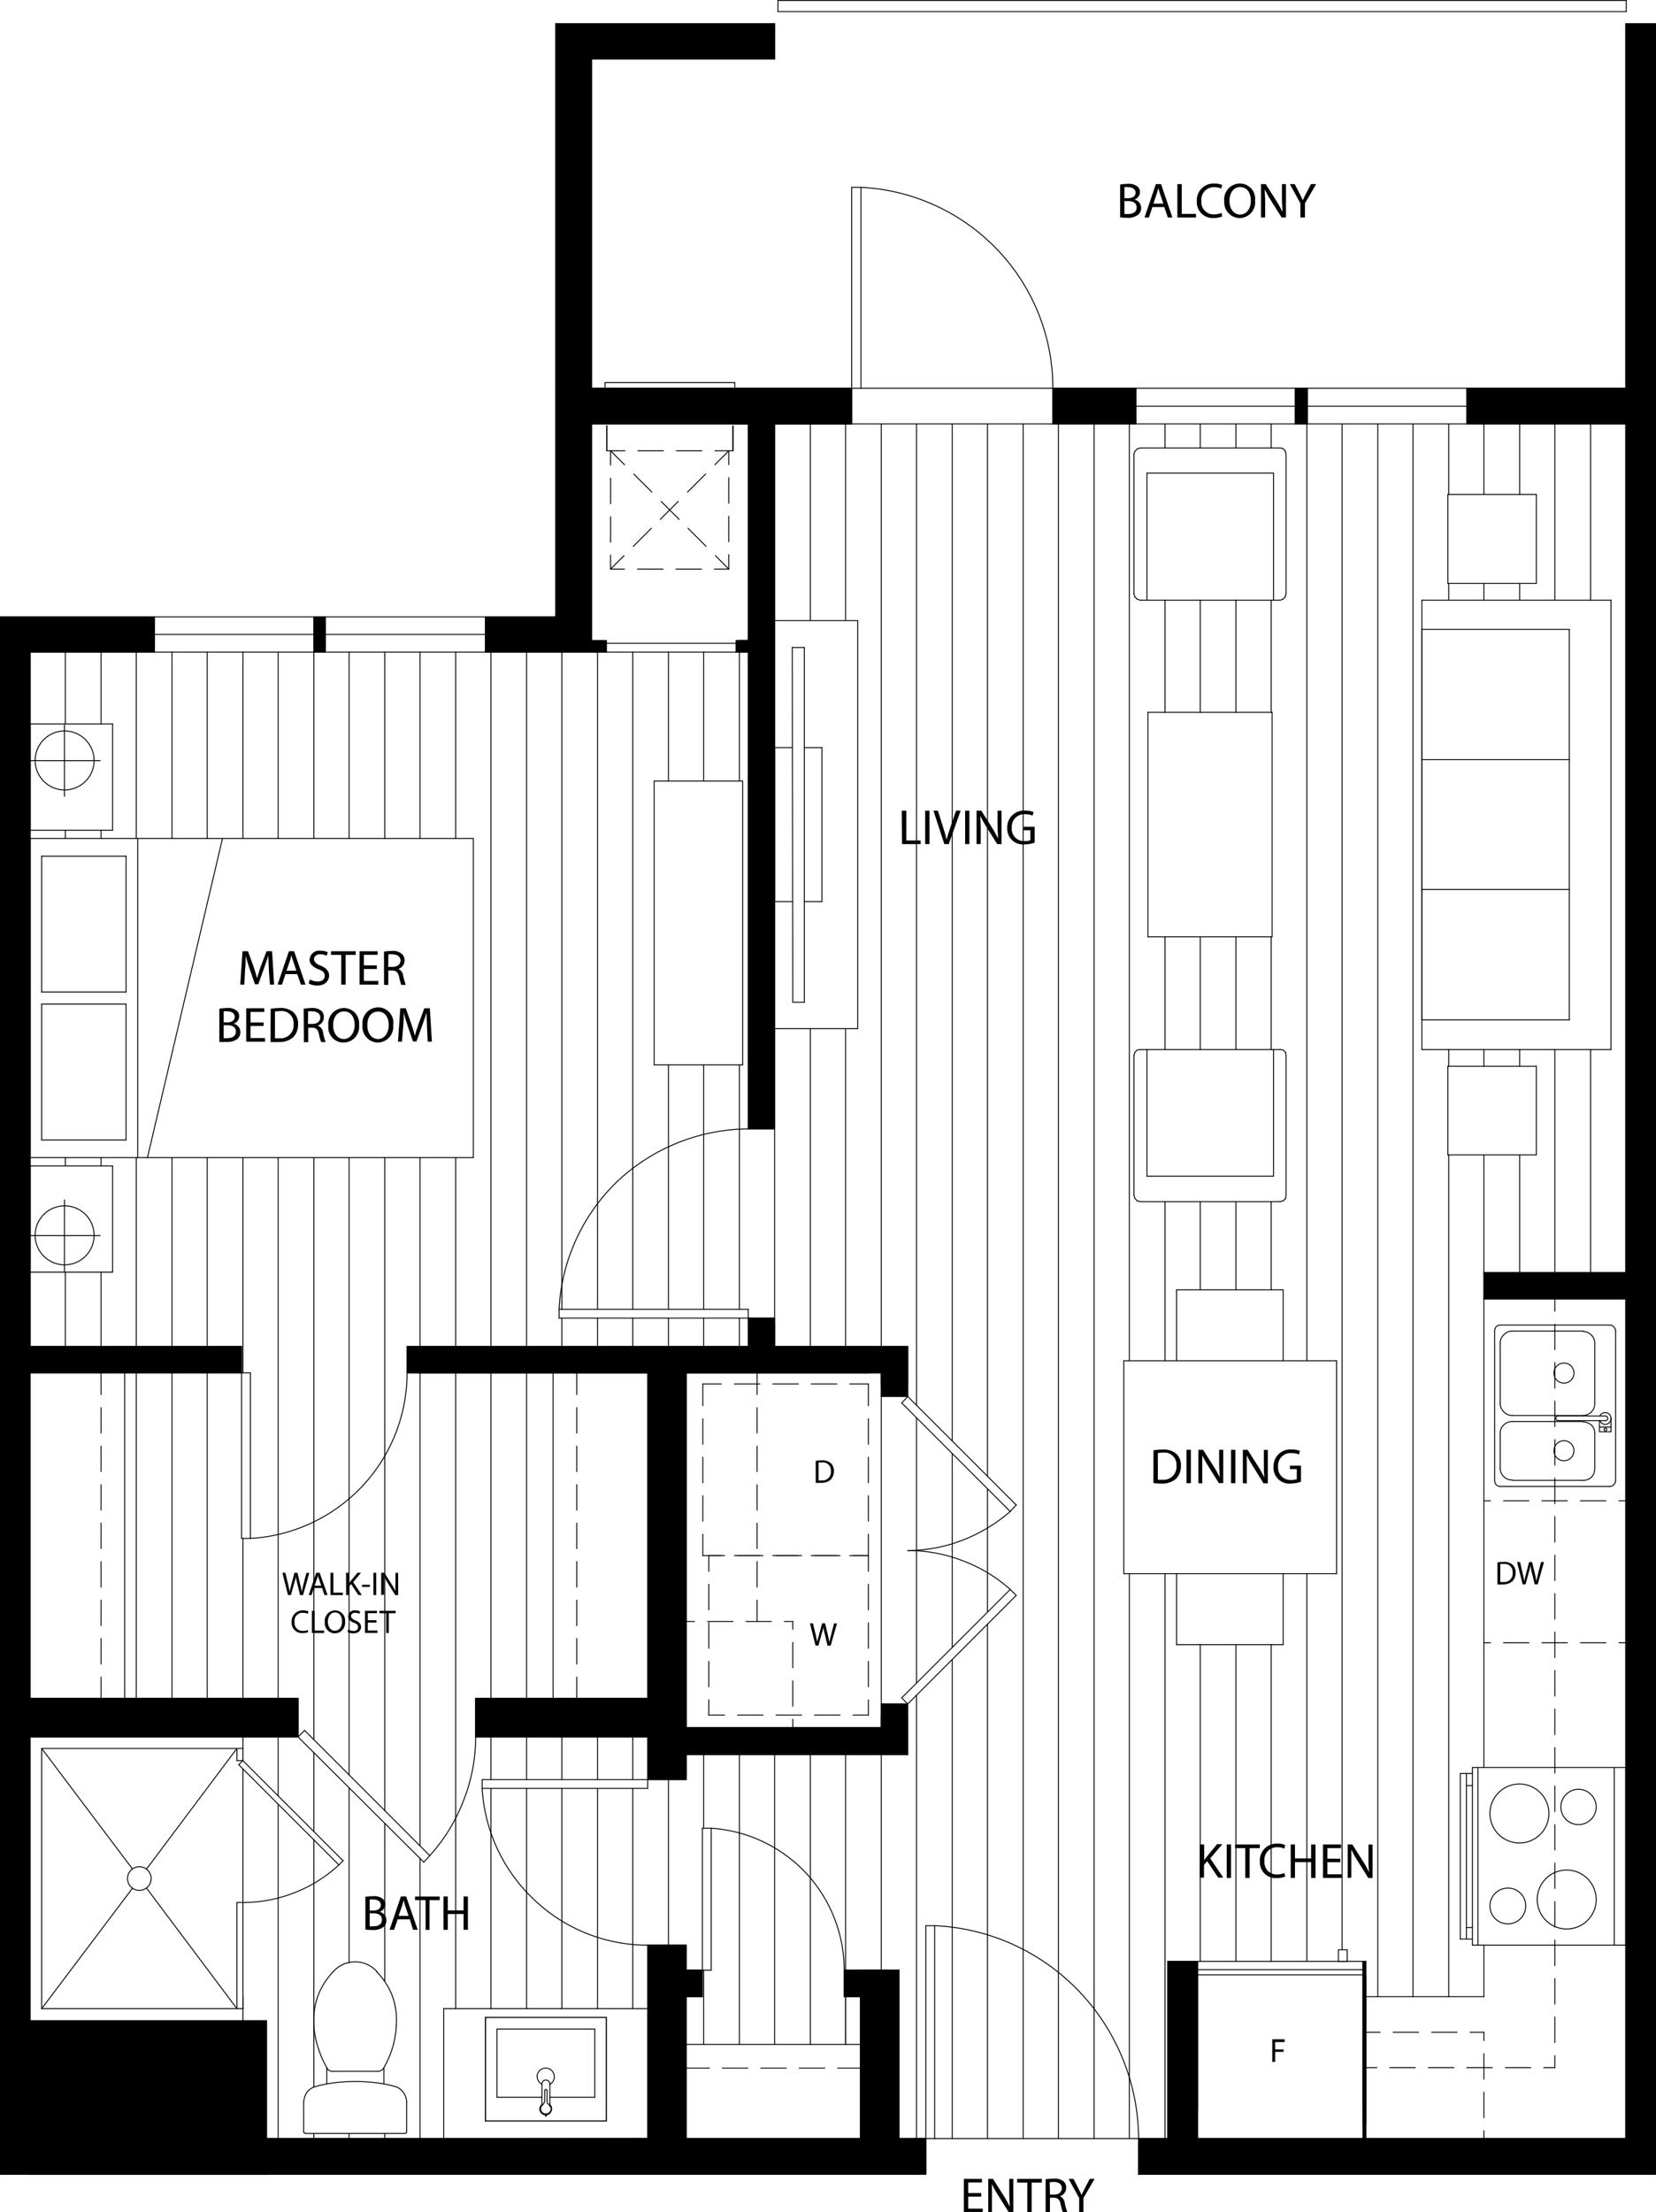 <svg xmlns="http://www.w3.org/2000/svg" viewBox="0 0 210.12 280.59"><defs><style>.cls-1{fill:none;stroke:#000;stroke-linecap:round;stroke-linejoin:round;stroke-width:0.12px;}</style></defs><g id="Layer_2" data-name="Layer 2"><g id="Layer_1-2" data-name="Layer 1"><line class="cls-1" x1="75.06" y1="82.71" x2="75.06" y2="81.24"/><line class="cls-1" x1="75.06" y1="81.24" x2="76.94" y2="81.24"/><line class="cls-1" x1="76.94" y1="81.24" x2="76.94" y2="82.71"/><line class="cls-1" x1="76.94" y1="82.71" x2="75.06" y2="82.71"/><line class="cls-1" x1="93.41" y1="82.71" x2="93.41" y2="81.24"/><line class="cls-1" x1="93.41" y1="81.24" x2="94.94" y2="81.24"/><line class="cls-1" x1="94.94" y1="81.24" x2="94.94" y2="82.71"/><line class="cls-1" x1="94.94" y1="82.71" x2="93.41" y2="82.71"/><line class="cls-1" x1="30.82" y1="253.3" x2="30.82" y2="254.76"/><line class="cls-1" x1="30.82" y1="254.76" x2="5.29" y2="254.76"/><line class="cls-1" x1="5.29" y1="254.76" x2="5.29" y2="221.76"/><line class="cls-1" x1="5.29" y1="221.76" x2="30.82" y2="221.76"/><line class="cls-1" x1="30.06" y1="221.76" x2="18.59" y2="237.06"/><line class="cls-1" x1="16.82" y1="239.47" x2="5.29" y2="254.76"/><line class="cls-1" x1="5.29" y1="221.76" x2="16.82" y2="237.06"/><line class="cls-1" x1="18.59" y1="239.47" x2="30.06" y2="254.76"/><line class="cls-1" x1="30.82" y1="256.3" x2="30.82" y2="224.35"/><line class="cls-1" x1="30.06" y1="254.76" x2="30.06" y2="241.3"/><line class="cls-1" x1="30.06" y1="241.3" x2="30.82" y2="241.3"/><line class="cls-1" x1="30.82" y1="223.3" x2="30.82" y2="221.76"/><line class="cls-1" x1="30.06" y1="223.3" x2="30.06" y2="221.76"/><line class="cls-1" x1="30.06" y1="223.3" x2="30.82" y2="223.3"/><line class="cls-1" x1="82.18" y1="254.76" x2="82.18" y2="271.24"/><line class="cls-1" x1="82.18" y1="271.24" x2="56.29" y2="271.3"/><line class="cls-1" x1="56.29" y1="271.3" x2="56.29" y2="254.76"/><line class="cls-1" x1="108.06" y1="23.76" x2="108.06" y2="49.24"/><line class="cls-1" x1="109.24" y1="23.76" x2="109.24" y2="49.24"/><line class="cls-1" x1="108.06" y1="49.24" x2="109.24" y2="49.24"/><line class="cls-1" x1="109.24" y1="23.76" x2="108.06" y2="23.76"/><line class="cls-1" x1="162.82" y1="172.59" x2="162.82" y2="163.59"/><line class="cls-1" x1="162.82" y1="163.59" x2="149.29" y2="163.59"/><line class="cls-1" x1="149.29" y1="163.59" x2="149.29" y2="172.59"/><line class="cls-1" x1="142.59" y1="172.59" x2="169.59" y2="172.59"/><line class="cls-1" x1="169.59" y1="172.59" x2="169.59" y2="199.59"/><line class="cls-1" x1="169.59" y1="199.59" x2="142.59" y2="199.59"/><line class="cls-1" x1="142.59" y1="199.59" x2="142.59" y2="172.59"/><line class="cls-1" x1="162.82" y1="199.59" x2="162.82" y2="208.59"/><line class="cls-1" x1="162.82" y1="208.59" x2="149.29" y2="208.59"/><line class="cls-1" x1="149.29" y1="208.59" x2="149.29" y2="199.59"/><line class="cls-1" x1="145.65" y1="118.82" x2="145.65" y2="90.35"/><line class="cls-1" x1="145.65" y1="90.35" x2="161.41" y2="90.35"/><line class="cls-1" x1="161.41" y1="90.35" x2="161.41" y2="118.82"/><line class="cls-1" x1="161.41" y1="118.82" x2="145.65" y2="118.82"/><line class="cls-1" x1="204.41" y1="76.12" x2="204.41" y2="133.12"/><line class="cls-1" x1="204.41" y1="133.12" x2="180.41" y2="133.12"/><line class="cls-1" x1="180.41" y1="133.12" x2="180.41" y2="76.12"/><line class="cls-1" x1="180.41" y1="76.12" x2="204.41" y2="76.12"/><line class="cls-1" x1="199.12" y1="79.82" x2="199.12" y2="129.35"/><line class="cls-1" x1="199.12" y1="129.35" x2="180.41" y2="129.35"/><line class="cls-1" x1="180.41" y1="129.35" x2="180.41" y2="79.82"/><line class="cls-1" x1="180.41" y1="79.82" x2="199.12" y2="79.82"/><line class="cls-1" x1="199.12" y1="112.82" x2="180.41" y2="112.82"/><line class="cls-1" x1="199.12" y1="96.35" x2="180.41" y2="96.35"/><line class="cls-1" x1="161.59" y1="60" x2="145.53" y2="60"/><line class="cls-1" x1="145.53" y1="60" x2="145.53" y2="76.12"/><line class="cls-1" x1="161.59" y1="76.12" x2="161.59" y2="60"/><line class="cls-1" x1="162.41" y1="76.12" x2="144.71" y2="76.12"/><line class="cls-1" x1="144.71" y1="76.12" x2="144.29" y2="76"/><line class="cls-1" x1="144.29" y1="76" x2="144" y2="75.71"/><line class="cls-1" x1="144" y1="75.71" x2="143.88" y2="75.3"/><line class="cls-1" x1="143.88" y1="75.3" x2="143.88" y2="57.59"/><line class="cls-1" x1="143.88" y1="57.59" x2="144" y2="57.24"/><line class="cls-1" x1="144" y1="57.24" x2="144.29" y2="56.94"/><line class="cls-1" x1="144.29" y1="56.94" x2="144.71" y2="56.82"/><line class="cls-1" x1="144.71" y1="56.82" x2="162.41" y2="56.82"/><line class="cls-1" x1="162.41" y1="56.82" x2="162.77" y2="56.88"/><line class="cls-1" x1="162.77" y1="56.88" x2="163.06" y2="57.18"/><line class="cls-1" x1="163.06" y1="57.18" x2="163.18" y2="57.59"/><line class="cls-1" x1="163.18" y1="57.59" x2="163.18" y2="75.3"/><line class="cls-1" x1="163.18" y1="75.3" x2="163.06" y2="75.71"/><line class="cls-1" x1="163.06" y1="75.71" x2="162.77" y2="76"/><line class="cls-1" x1="162.77" y1="76" x2="162.41" y2="76.12"/><line class="cls-1" x1="98.29" y1="170.76" x2="98.29" y2="167.76"/><line class="cls-1" x1="111.82" y1="217.65" x2="111.82" y2="219.12"/><line class="cls-1" x1="115.18" y1="217.65" x2="115.18" y2="222.53"/><line class="cls-1" x1="111.82" y1="217.65" x2="115.18" y2="217.65"/><line class="cls-1" x1="111.82" y1="175.65" x2="111.82" y2="174.12"/><line class="cls-1" x1="115.18" y1="175.65" x2="115.18" y2="170.76"/><line class="cls-1" x1="111.82" y1="175.65" x2="115.18" y2="175.65"/><line class="cls-1" x1="87.06" y1="174.12" x2="87.06" y2="225.12"/><line class="cls-1" x1="82.18" y1="225.12" x2="87.06" y2="225.12"/><line class="cls-1" x1="82.18" y1="271.24" x2="82.18" y2="247.24"/><line class="cls-1" x1="82.18" y1="247.24" x2="87.06" y2="247.24"/><line class="cls-1" x1="3.82" y1="256.3" x2="33.82" y2="256.3"/><line class="cls-1" x1="33.82" y1="256.3" x2="33.82" y2="275.76"/><line class="cls-1" x1="161.59" y1="149.18" x2="145.53" y2="149.18"/><line class="cls-1" x1="145.53" y1="149.18" x2="145.53" y2="133.12"/><line class="cls-1" x1="161.59" y1="133.12" x2="161.59" y2="149.18"/><line class="cls-1" x1="114.06" y1="249.88" x2="114.06" y2="271.24"/><line class="cls-1" x1="109.18" y1="271.24" x2="109.18" y2="249.88"/><line class="cls-1" x1="114.06" y1="249.88" x2="109.18" y2="249.88"/><line class="cls-1" x1="94.94" y1="167.18" x2="70.94" y2="167.18"/><line class="cls-1" x1="70.94" y1="167.18" x2="70.94" y2="166.06"/><line class="cls-1" x1="70.94" y1="166.06" x2="94.94" y2="166.06"/><line class="cls-1" x1="94.94" y1="166.06" x2="94.94" y2="167.18"/><path class="cls-1" d="M94.94,143.18a24.51,24.51,0,0,0-16.59,6.64h0a24.17,24.17,0,0,0-7.41,16.24h0"/><line class="cls-1" x1="94.94" y1="167.18" x2="98.29" y2="167.18"/><line class="cls-1" x1="98.29" y1="167.18" x2="98.29" y2="170.76"/><line class="cls-1" x1="94.94" y1="170.76" x2="94.94" y2="167.18"/><line class="cls-1" x1="94.94" y1="143.18" x2="98.29" y2="143.18"/><line class="cls-1" x1="98.29" y1="143.18" x2="98.29" y2="53.76"/><polyline points="98.29 167.18 94.94 167.18 94.94 170.76 98.29 170.76 98.29 167.18"/><polyline class="cls-1" points="98.29 167.18 94.94 167.18 94.94 170.76 98.29 170.76 98.29 167.18"/><line class="cls-1" x1="93" y1="57.18" x2="90.71" y2="57.18"/><line class="cls-1" x1="89.06" y1="57.18" x2="85.82" y2="57.18"/><line class="cls-1" x1="84.18" y1="57.18" x2="80.94" y2="57.18"/><line class="cls-1" x1="79.29" y1="57.18" x2="77" y2="57.18"/><line class="cls-1" x1="77" y1="57.18" x2="77" y2="54"/><line class="cls-1" x1="77" y1="52.35" x2="77" y2="49.24"/><line class="cls-1" x1="93" y1="49.24" x2="93" y2="52.41"/><line class="cls-1" x1="93" y1="54.06" x2="93" y2="57.18"/><line class="cls-1" x1="93" y1="49.24" x2="93" y2="52.41"/><line class="cls-1" x1="93" y1="54.06" x2="93" y2="57.18"/><line class="cls-1" x1="77.47" y1="57.18" x2="77.47" y2="59"/><line class="cls-1" x1="77.47" y1="60.65" x2="77.47" y2="63.88"/><line class="cls-1" x1="77.47" y1="65.53" x2="77.47" y2="68.76"/><line class="cls-1" x1="77.47" y1="70.41" x2="77.47" y2="72.18"/><line class="cls-1" x1="92.47" y1="72.18" x2="90.65" y2="72.18"/><line class="cls-1" x1="89" y1="72.18" x2="85.77" y2="72.18"/><line class="cls-1" x1="84.12" y1="72.18" x2="80.88" y2="72.18"/><line class="cls-1" x1="79.24" y1="72.18" x2="77.47" y2="72.18"/><line class="cls-1" x1="92.47" y1="72.18" x2="90.77" y2="70.47"/><line class="cls-1" x1="89.59" y1="69.3" x2="87.29" y2="67"/><line class="cls-1" x1="86.18" y1="65.88" x2="83.88" y2="63.59"/><line class="cls-1" x1="82.71" y1="62.41" x2="80.41" y2="60.12"/><line class="cls-1" x1="79.24" y1="58.94" x2="77.47" y2="57.18"/><line class="cls-1" x1="77.47" y1="72.18" x2="79.18" y2="70.47"/><line class="cls-1" x1="80.35" y1="69.3" x2="82.65" y2="67"/><line class="cls-1" x1="83.77" y1="65.88" x2="86.06" y2="63.59"/><line class="cls-1" x1="87.24" y1="62.41" x2="89.53" y2="60.12"/><line class="cls-1" x1="90.71" y1="58.94" x2="92.47" y2="57.18"/><line class="cls-1" x1="92.47" y1="72.18" x2="92.47" y2="70.35"/><line class="cls-1" x1="92.47" y1="68.71" x2="92.47" y2="65.47"/><line class="cls-1" x1="92.47" y1="63.82" x2="92.47" y2="60.59"/><line class="cls-1" x1="92.47" y1="58.94" x2="92.47" y2="57.18"/><line class="cls-1" x1="76.77" y1="49.24" x2="76.77" y2="48.53"/><line class="cls-1" x1="93.24" y1="48.53" x2="93.24" y2="49.24"/><line class="cls-1" x1="93" y1="57.18" x2="93" y2="54"/><line class="cls-1" x1="93" y1="52.35" x2="93" y2="49.24"/><line class="cls-1" x1="77" y1="57.18" x2="77" y2="54"/><line class="cls-1" x1="77" y1="52.35" x2="77" y2="49.24"/><line class="cls-1" x1="206.29" y1="49.24" x2="133.59" y2="49.24"/><line class="cls-1" x1="108.06" y1="49.24" x2="70.53" y2="49.24"/><line class="cls-1" x1="93.24" y1="48.53" x2="76.77" y2="48.53"/><line class="cls-1" x1="75.06" y1="53.76" x2="108.06" y2="53.76"/><line class="cls-1" x1="133.59" y1="53.76" x2="206.29" y2="53.76"/><line class="cls-1" x1="75.06" y1="82.71" x2="75.06" y2="53.76"/><line class="cls-1" x1="70.53" y1="78.24" x2="70.53" y2="49.24"/><line class="cls-1" x1="70.53" y1="78.24" x2="0.06" y2="78.24"/><line class="cls-1" x1="75.06" y1="82.71" x2="3.82" y2="82.71"/><line class="cls-1" x1="39.82" y1="82.71" x2="39.82" y2="78.24"/><line class="cls-1" x1="41.29" y1="82.71" x2="41.29" y2="78.24"/><line class="cls-1" x1="61.59" y1="82.71" x2="61.59" y2="78.24"/><line class="cls-1" x1="19.59" y1="82.71" x2="19.59" y2="78.24"/><line class="cls-1" x1="61.59" y1="80.47" x2="19.59" y2="80.47"/><polyline points="39.82 78.24 41.29 78.24 41.29 82.71 39.82 82.71 39.82 78.24"/><polyline class="cls-1" points="39.82 78.24 41.29 78.24 41.29 82.71 39.82 82.71 39.82 78.24"/><line class="cls-1" x1="3.82" y1="271.24" x2="3.82" y2="82.71"/><line class="cls-1" x1="0.06" y1="275.76" x2="0.06" y2="78.24"/><line class="cls-1" x1="108.06" y1="49.24" x2="93" y2="49.24"/><line class="cls-1" x1="93" y1="49.24" x2="93" y2="53.76"/><line class="cls-1" x1="93" y1="53.76" x2="108.06" y2="53.76"/><line class="cls-1" x1="108.06" y1="53.76" x2="108.06" y2="49.24"/><line class="cls-1" x1="133.59" y1="53.76" x2="133.59" y2="49.24"/><line class="cls-1" x1="133.59" y1="49.24" x2="144.12" y2="49.24"/><line class="cls-1" x1="144.12" y1="49.24" x2="144.12" y2="53.76"/><line class="cls-1" x1="164.35" y1="53.76" x2="164.35" y2="49.24"/><line class="cls-1" x1="165.88" y1="53.76" x2="165.88" y2="49.24"/><line class="cls-1" x1="186.12" y1="53.76" x2="186.12" y2="49.24"/><line class="cls-1" x1="186.12" y1="51.53" x2="144.12" y2="51.53"/><polyline points="108.06 53.77 108.06 49.24 70.53 49.24 75.06 53.77 108.06 53.77"/><polyline class="cls-1" points="108.06 53.77 108.06 49.24 70.53 49.24 75.06 53.77 108.06 53.77"/><polyline points="75.06 53.77 70.53 49.24 70.53 78.24 75.06 82.71 75.06 53.77"/><polyline class="cls-1" points="75.06 53.77 70.53 49.24 70.53 78.24 75.06 82.71 75.06 53.77"/><polyline points="75.06 82.71 70.53 78.24 61.59 78.24 61.59 82.71 75.06 82.71"/><polyline class="cls-1" points="75.06 82.71 70.53 78.24 61.59 78.24 61.59 82.71 75.06 82.71"/><polyline points="75.06 82.71 75.06 81.24 76.94 81.24 76.94 82.71 75.06 82.71"/><polyline class="cls-1" points="75.06 82.71 75.06 81.24 76.94 81.24 76.94 82.71 75.06 82.71"/><polyline points="93.41 82.71 93.41 81.24 94.94 81.24 94.94 82.71 93.41 82.71"/><polyline class="cls-1" points="93.41 82.71 93.41 81.24 94.94 81.24 94.94 82.71 93.41 82.71"/><polyline points="19.59 82.71 19.59 78.24 0.06 78.24 3.82 82.71 19.59 82.71"/><polyline class="cls-1" points="19.59 82.71 19.59 78.24 0.06 78.24 3.82 82.71 19.59 82.71"/><line class="cls-1" x1="98.29" y1="3" x2="98.29" y2="3"/><line class="cls-1" x1="206.35" y1="1.47" x2="98.71" y2="1.47"/><line class="cls-1" x1="98.71" y1="1.47" x2="98.71" y2="0.06"/><line class="cls-1" x1="98.71" y1="0.06" x2="206.35" y2="0.06"/><line class="cls-1" x1="206.35" y1="0.06" x2="206.35" y2="1.47"/><line class="cls-1" x1="206.29" y1="271.24" x2="206.29" y2="3"/><line class="cls-1" x1="210.06" y1="275.76" x2="210.06" y2="3"/><polyline points="186.12 53.77 186.12 49.24 206.29 49.24 206.29 53.77 186.12 53.77"/><polyline class="cls-1" points="186.12 53.77 186.12 49.24 206.29 49.24 206.29 53.77 186.12 53.77"/><polyline points="164.35 53.77 165.88 53.77 165.88 49.24 164.35 49.24 164.35 53.77"/><polyline class="cls-1" points="164.35 53.77 165.88 53.77 165.88 49.24 164.35 49.24 164.35 53.77"/><polyline points="144.12 53.77 144.12 49.24 133.59 49.24 133.59 53.77 144.12 53.77"/><polyline class="cls-1" points="144.12 53.77 144.12 49.24 133.59 49.24 133.59 53.77 144.12 53.77"/><line class="cls-1" x1="111.82" y1="174.12" x2="111.82" y2="177.12"/><line class="cls-1" x1="111.82" y1="216.12" x2="111.82" y2="219.12"/><line class="cls-1" x1="115.18" y1="216.12" x2="111.82" y2="216.12"/><line class="cls-1" x1="115.18" y1="177.12" x2="111.82" y2="177.12"/><line class="cls-1" x1="114.41" y1="215.35" x2="128.18" y2="201.59"/><line class="cls-1" x1="128.18" y1="201.59" x2="128.94" y2="202.35"/><line class="cls-1" x1="128.94" y1="202.35" x2="115.18" y2="216.12"/><line class="cls-1" x1="115.18" y1="216.12" x2="114.41" y2="215.35"/><path class="cls-1" d="M128.18,201.59a19,19,0,0,0-6.06-3.65h0a19.41,19.41,0,0,0-6.94-1.29h0"/><line class="cls-1" x1="114.41" y1="177.94" x2="128.18" y2="191.71"/><line class="cls-1" x1="128.18" y1="191.71" x2="128.94" y2="190.88"/><line class="cls-1" x1="128.94" y1="190.88" x2="115.18" y2="177.12"/><line class="cls-1" x1="115.18" y1="177.12" x2="114.41" y2="177.94"/><path class="cls-1" d="M115.18,196.65a19.2,19.2,0,0,0,6.94-1.3h0a20.56,20.56,0,0,0,6.06-3.64h0"/><polyline points="115.18 222.53 111.82 219.12 111.82 216.12 115.18 216.12 115.18 222.53"/><polyline class="cls-1" points="115.18 222.53 111.82 219.12 111.82 216.12 115.18 216.12 115.18 222.53"/><line class="cls-1" x1="115.18" y1="177.12" x2="115.18" y2="170.76"/><polyline points="115.18 177.12 111.82 177.12 111.82 174.12 115.18 170.76 115.18 177.12"/><polyline class="cls-1" points="115.18 177.12 111.82 177.12 111.82 174.12 115.18 170.76 115.18 177.12"/><line class="cls-1" x1="111.82" y1="219.12" x2="87.06" y2="219.12"/><line class="cls-1" x1="115.18" y1="222.53" x2="87.06" y2="222.53"/><line class="cls-1" x1="82.18" y1="225.71" x2="61.18" y2="225.71"/><line class="cls-1" x1="61.18" y1="225.71" x2="61.18" y2="226.82"/><line class="cls-1" x1="61.18" y1="226.82" x2="82.18" y2="226.82"/><line class="cls-1" x1="82.18" y1="226.82" x2="82.18" y2="225.71"/><path class="cls-1" d="M61.18,226.82a21,21,0,0,0,6.59,14.12h0a20.86,20.86,0,0,0,14.41,5.77h0"/><line class="cls-1" x1="82.18" y1="246.71" x2="87.06" y2="246.71"/><line class="cls-1" x1="87.06" y1="246.71" x2="87.06" y2="271.24"/><line class="cls-1" x1="87.06" y1="271.24" x2="82.18" y2="271.24"/><line class="cls-1" x1="82.18" y1="271.24" x2="82.18" y2="246.71"/><line class="cls-1" x1="82.18" y1="225.71" x2="87.06" y2="225.71"/><line class="cls-1" x1="87.06" y1="225.71" x2="87.06" y2="174.12"/><line class="cls-1" x1="82.18" y1="174.12" x2="82.18" y2="225.71"/><polyline points="87.06 246.71 82.18 246.71 82.18 271.24 87.06 271.24 87.06 246.71"/><polyline class="cls-1" points="87.06 246.71 82.18 246.71 82.18 271.24 87.06 271.24 87.06 246.71"/><polyline points="87.06 174.12 82.18 174.12 82.18 225.71 87.06 225.71 87.06 174.12"/><polyline class="cls-1" points="87.06 174.12 82.18 174.12 82.18 225.71 87.06 225.71 87.06 174.12"/><line class="cls-1" x1="109.18" y1="262.3" x2="106.29" y2="262.3"/><line class="cls-1" x1="104.65" y1="262.3" x2="101.41" y2="262.3"/><line class="cls-1" x1="99.77" y1="262.3" x2="96.53" y2="262.3"/><line class="cls-1" x1="94.88" y1="262.3" x2="91.65" y2="262.3"/><line class="cls-1" x1="90" y1="262.3" x2="87.06" y2="262.3"/><line class="cls-1" x1="109.18" y1="259.3" x2="87.06" y2="259.3"/><line class="cls-1" x1="112.59" y1="249.88" x2="107.12" y2="249.88"/><line class="cls-1" x1="89.12" y1="249.88" x2="87.06" y2="249.88"/><line class="cls-1" x1="109.18" y1="253.24" x2="107.12" y2="253.24"/><line class="cls-1" x1="89.12" y1="253.24" x2="87.06" y2="253.24"/><line class="cls-1" x1="89.12" y1="249.88" x2="90.24" y2="249.88"/><line class="cls-1" x1="90.24" y1="249.88" x2="90.24" y2="231.88"/><line class="cls-1" x1="90.24" y1="231.88" x2="89.12" y2="231.88"/><line class="cls-1" x1="89.12" y1="231.88" x2="89.12" y2="249.88"/><path class="cls-1" d="M107.12,249.88a18.15,18.15,0,0,0-4.88-12.35h0a18.13,18.13,0,0,0-12-5.65h0"/><line class="cls-1" x1="89.12" y1="249.88" x2="89.12" y2="253.24"/><line class="cls-1" x1="107.12" y1="249.88" x2="107.12" y2="253.24"/><polyline points="89.12 249.88 87.06 249.88 87.06 253.24 89.12 253.24 89.12 249.88"/><polyline class="cls-1" points="89.12 249.88 87.06 249.88 87.06 253.24 89.12 253.24 89.12 249.88"/><polyline points="107.12 253.24 107.12 249.88 112.59 249.88 109.18 253.24 107.12 253.24"/><polyline class="cls-1" points="107.12 253.24 107.12 249.88 112.59 249.88 109.18 253.24 107.12 253.24"/><polyline points="109.18 253.24 112.59 249.88 114.06 249.88 109.18 253.24"/><polyline class="cls-1" points="109.18 253.24 112.59 249.88 114.06 249.88 109.18 253.24"/><polyline points="109.18 253.24 114.06 249.88 114.06 271.24 109.18 271.24 109.18 253.24"/><polyline class="cls-1" points="109.18 253.24 114.06 249.88 114.06 271.24 109.18 271.24 109.18 253.24"/><line class="cls-1" x1="117.47" y1="271.24" x2="3.82" y2="271.24"/><line class="cls-1" x1="206.29" y1="271.24" x2="144.47" y2="271.24"/><line class="cls-1" x1="115.94" y1="275.76" x2="0.06" y2="275.76"/><line class="cls-1" x1="210.06" y1="275.76" x2="144.47" y2="275.76"/><line class="cls-1" x1="117.47" y1="271.24" x2="118.59" y2="271.24"/><line class="cls-1" x1="118.59" y1="271.24" x2="118.59" y2="244.24"/><line class="cls-1" x1="118.59" y1="244.24" x2="117.47" y2="244.24"/><line class="cls-1" x1="117.47" y1="244.24" x2="117.47" y2="271.24"/><path class="cls-1" d="M144.47,271.24a27.26,27.26,0,0,0-7.53-18.65h0a27,27,0,0,0-18.35-8.35h0"/><line class="cls-1" x1="144.47" y1="271.24" x2="144.47" y2="275.76"/><line class="cls-1" x1="115.88" y1="275.76" x2="117.47" y2="275.76"/><line class="cls-1" x1="117.47" y1="275.76" x2="117.47" y2="271.24"/><line class="cls-1" x1="117.47" y1="271.24" x2="115.88" y2="271.24"/><line class="cls-1" x1="115.88" y1="271.24" x2="115.88" y2="275.76"/><polyline points="33.82 256.3 33.82 275.76 3.82 275.76 3.82 256.3 33.82 256.3"/><polyline class="cls-1" points="33.82 256.3 33.82 275.76 3.82 275.76 3.82 256.3 33.82 256.3"/><polyline points="117.47 271.24 117.47 275.76 0.06 275.76 3.82 271.24 117.47 271.24"/><polyline class="cls-1" points="117.47 271.24 117.47 275.76 0.06 275.76 3.82 271.24 117.47 271.24"/><polyline points="3.82 271.24 0.06 275.76 0.06 78.24 3.82 82.71 3.82 271.24"/><polyline class="cls-1" points="3.82 271.24 0.06 275.76 0.06 78.24 3.82 82.71 3.82 271.24"/><line class="cls-1" x1="30.65" y1="174.12" x2="31.77" y2="174.12"/><line class="cls-1" x1="31.77" y1="174.12" x2="31.77" y2="195.12"/><line class="cls-1" x1="30.65" y1="195.12" x2="30.65" y2="174.12"/><path class="cls-1" d="M31.77,195.12a21.11,21.11,0,0,0,14.11-6.53h0a21,21,0,0,0,5.77-14.47h0"/><line class="cls-1" x1="30.65" y1="174.12" x2="3.82" y2="174.12"/><line class="cls-1" x1="3.82" y1="174.12" x2="3.82" y2="170.76"/><line class="cls-1" x1="3.82" y1="170.76" x2="30.65" y2="170.76"/><line class="cls-1" x1="30.65" y1="170.76" x2="30.65" y2="174.12"/><line class="cls-1" x1="53.12" y1="174.12" x2="111.82" y2="174.12"/><line class="cls-1" x1="115.18" y1="170.76" x2="53.12" y2="170.76"/><line class="cls-1" x1="53.12" y1="170.76" x2="53.12" y2="174.12"/><line class="cls-1" x1="105.82" y1="170.76" x2="102.41" y2="170.76"/><polyline points="30.65 174.12 30.65 170.76 3.82 170.76 3.82 174.12 30.65 174.12"/><polyline class="cls-1" points="30.65 174.12 30.65 170.76 3.82 170.76 3.82 174.12 30.65 174.12"/><polyline points="115.18 170.76 111.82 174.12 53.12 174.12 53.12 170.76 115.18 170.76"/><polyline class="cls-1" points="115.18 170.76 111.82 174.12 53.12 174.12 53.12 170.76 115.18 170.76"/><line class="cls-1" x1="53.12" y1="174.12" x2="51.65" y2="174.12"/><line class="cls-1" x1="113.71" y1="170.76" x2="51.65" y2="170.76"/><line class="cls-1" x1="51.65" y1="170.76" x2="51.65" y2="174.12"/><polyline points="113.71 170.76 110.29 174.12 51.65 174.12 51.65 170.76 113.71 170.76"/><polyline class="cls-1" points="113.71 170.76 110.29 174.12 51.65 174.12 51.65 170.76 113.71 170.76"/><line class="cls-1" x1="31.77" y1="195.12" x2="30.65" y2="195.12"/><line class="cls-1" x1="12.82" y1="215.41" x2="12.82" y2="212.71"/><line class="cls-1" x1="12.82" y1="211.06" x2="12.82" y2="207.82"/><line class="cls-1" x1="12.82" y1="206.18" x2="12.82" y2="202.94"/><line class="cls-1" x1="12.82" y1="201.3" x2="12.82" y2="198.06"/><line class="cls-1" x1="12.82" y1="196.41" x2="12.82" y2="193.18"/><line class="cls-1" x1="12.82" y1="191.53" x2="12.82" y2="188.3"/><line class="cls-1" x1="12.82" y1="186.65" x2="12.82" y2="183.41"/><line class="cls-1" x1="12.82" y1="181.76" x2="12.82" y2="178.53"/><line class="cls-1" x1="12.82" y1="176.88" x2="12.82" y2="174.12"/><line class="cls-1" x1="15.82" y1="215.41" x2="15.82" y2="174.12"/><line class="cls-1" x1="73.18" y1="215.41" x2="73.18" y2="212.71"/><line class="cls-1" x1="73.18" y1="211.06" x2="73.18" y2="207.82"/><line class="cls-1" x1="73.18" y1="206.18" x2="73.18" y2="202.94"/><line class="cls-1" x1="73.18" y1="201.3" x2="73.18" y2="198.06"/><line class="cls-1" x1="73.18" y1="196.41" x2="73.18" y2="193.18"/><line class="cls-1" x1="73.18" y1="191.53" x2="73.18" y2="188.3"/><line class="cls-1" x1="73.18" y1="186.65" x2="73.18" y2="183.41"/><line class="cls-1" x1="73.18" y1="181.76" x2="73.18" y2="178.53"/><line class="cls-1" x1="73.18" y1="176.88" x2="73.18" y2="174.12"/><line class="cls-1" x1="70.18" y1="215.41" x2="70.18" y2="174.12"/><line class="cls-1" x1="86.53" y1="220.24" x2="60.88" y2="220.3"/><line class="cls-1" x1="37.29" y1="220.3" x2="8.12" y2="220.3"/><line class="cls-1" x1="8.12" y1="215.41" x2="37.29" y2="215.41"/><line class="cls-1" x1="60.88" y1="215.41" x2="86.53" y2="215.41"/><line class="cls-1" x1="37.82" y1="220.3" x2="8.12" y2="220.3"/><line class="cls-1" x1="8.12" y1="220.3" x2="8.12" y2="215.41"/><line class="cls-1" x1="8.12" y1="215.41" x2="37.82" y2="215.41"/><line class="cls-1" x1="37.82" y1="215.41" x2="37.82" y2="220.3"/><line class="cls-1" x1="60.35" y1="220.3" x2="86.53" y2="220.3"/><line class="cls-1" x1="86.53" y1="220.3" x2="86.53" y2="215.41"/><line class="cls-1" x1="86.53" y1="215.41" x2="60.35" y2="215.41"/><line class="cls-1" x1="60.35" y1="215.41" x2="60.35" y2="220.3"/><line class="cls-1" x1="37.82" y1="220.3" x2="38.65" y2="219.47"/><line class="cls-1" x1="38.65" y1="219.47" x2="54.53" y2="235.35"/><line class="cls-1" x1="54.53" y1="235.35" x2="53.77" y2="236.18"/><line class="cls-1" x1="53.77" y1="236.18" x2="37.82" y2="220.3"/><polyline points="37.82 220.29 37.82 215.41 8.12 215.41 8.12 220.29 37.82 220.29"/><polyline class="cls-1" points="37.82 220.29 37.82 215.41 8.12 215.41 8.12 220.29 37.82 220.29"/><polyline points="60.35 220.29 60.35 215.41 86.53 215.41 86.53 220.29 60.35 220.29"/><polyline class="cls-1" points="60.35 220.29 60.35 215.41 86.53 215.41 86.53 220.29 60.35 220.29"/><polyline points="144.47 271.24 144.47 275.76 210.06 275.76 206.29 271.24 144.47 271.24"/><polyline class="cls-1" points="144.47 271.24 144.47 275.76 210.06 275.76 206.29 271.24 144.47 271.24"/><polyline points="206.29 271.24 210.06 275.76 210.06 3 206.29 3 206.29 271.24"/><polyline class="cls-1" points="206.29 271.24 210.06 275.76 210.06 3 206.29 3 206.29 271.24"/><line class="cls-1" x1="32.82" y1="220.3" x2="3.65" y2="220.3"/><line class="cls-1" x1="3.65" y1="215.41" x2="32.82" y2="215.41"/><line class="cls-1" x1="33.35" y1="220.3" x2="3.65" y2="220.3"/><line class="cls-1" x1="3.65" y1="220.3" x2="3.65" y2="215.41"/><line class="cls-1" x1="3.65" y1="215.41" x2="33.35" y2="215.41"/><line class="cls-1" x1="33.35" y1="215.41" x2="33.35" y2="220.3"/><polyline points="33.35 220.29 33.35 215.41 3.65 215.41 3.65 220.29 33.35 220.29"/><polyline class="cls-1" points="33.35 220.29 33.35 215.41 3.65 215.41 3.65 220.29 33.35 220.29"/><path class="cls-1" d="M19.18,238.26a1.5,1.5,0,1,1-1.5-1.5,1.5,1.5,0,0,1,1.5,1.5"/><line class="cls-1" x1="30.29" y1="223.82" x2="43" y2="236.53"/><line class="cls-1" x1="43" y1="236.53" x2="43.53" y2="236"/><line class="cls-1" x1="43.53" y1="236" x2="30.82" y2="223.3"/><line class="cls-1" x1="30.82" y1="223.3" x2="30.29" y2="223.82"/><path class="cls-1" d="M30.82,241.3a17.94,17.94,0,0,0,6.53-1.24h0A17.71,17.71,0,0,0,43,236.53h0"/><path class="cls-1" d="M54.53,235.35a21.93,21.93,0,0,0,4.29-7h0a21.73,21.73,0,0,0,1.53-8h0"/><path d="M36.54,202.3l-.71-2.82h.38l.34,1.42c.08.35.16.71.21,1h0a8.38,8.38,0,0,1,.23-1l.37-1.42h.38l.34,1.43c.08.33.16.67.2,1h0c.06-.31.14-.62.23-1l.37-1.42h.37l-.8,2.82h-.38l-.35-1.47a8.93,8.93,0,0,1-.19-.92h0c0,.28-.11.55-.21.92l-.41,1.47Z"/><path d="M39.83,201.41l-.29.89h-.37l.95-2.82h.44l1,2.82h-.39l-.3-.89Zm.93-.29-.28-.81c-.06-.18-.1-.35-.14-.51h0c0,.17-.09.34-.14.51l-.28.81Z"/><path d="M41.93,199.48h.37V202h1.2v.31H41.93Z"/><path d="M43.91,199.48h.36v1.36h0l.22-.3.86-1.06h.46l-1,1.19,1.1,1.63h-.44l-.92-1.39-.27.31v1.08h-.36Z"/><path d="M46.93,201v.27h-1V201Z"/><path d="M47.74,199.48v2.82h-.36v-2.82Z"/><path d="M48.37,202.3v-2.82h.4l.9,1.42a7.28,7.28,0,0,1,.51.92h0a10.49,10.49,0,0,1,0-1.15v-1.18h.34v2.82h-.37l-.89-1.43a8.3,8.3,0,0,1-.53-1h0c0,.35,0,.69,0,1.16v1.21Z"/><path d="M39.11,207a1.92,1.92,0,0,1-.74.13A1.31,1.31,0,0,1,37,205.73a1.4,1.4,0,0,1,1.47-1.48,1.52,1.52,0,0,1,.67.13l-.09.3a1.3,1.3,0,0,0-.57-.12,1,1,0,0,0-1.1,1.16,1,1,0,0,0,1.08,1.13,1.5,1.5,0,0,0,.6-.11Z"/><path d="M39.57,204.3h.36v2.51h1.2v.31H39.57Z"/><path d="M43.78,205.68a1.32,1.32,0,0,1-1.31,1.48,1.29,1.29,0,0,1-1.26-1.43,1.34,1.34,0,0,1,1.31-1.48A1.28,1.28,0,0,1,43.78,205.68Zm-2.18,0c0,.61.32,1.15.89,1.15s.91-.53.91-1.17-.3-1.15-.9-1.15S41.6,205.11,41.6,205.72Z"/><path d="M44.2,206.67a1.28,1.28,0,0,0,.65.19c.38,0,.59-.2.59-.48s-.15-.42-.53-.56-.74-.4-.74-.8a.81.81,0,0,1,.91-.77,1.25,1.25,0,0,1,.62.14l-.1.3a1.1,1.1,0,0,0-.53-.14c-.39,0-.53.23-.53.43s.17.39.56.54.71.41.71.83-.32.81-1,.81a1.47,1.47,0,0,1-.72-.18Z"/><path d="M47.77,205.8h-1.1v1h1.22v.31H46.31V204.3h1.52v.3H46.67v.9h1.1Z"/><path d="M49,204.61h-.86v-.31H50.2v.31h-.87v2.51H49Z"/><polyline points="87.06 219.12 87.06 222.53 115.18 222.53 111.82 219.12 87.06 219.12"/><polyline class="cls-1" points="87.06 219.12 87.06 222.53 115.18 222.53 111.82 219.12 87.06 219.12"/><line class="cls-1" x1="98.29" y1="94.82" x2="100.53" y2="94.82"/><line class="cls-1" x1="102.06" y1="94.82" x2="104.29" y2="94.82"/><line class="cls-1" x1="104.29" y1="94.82" x2="104.29" y2="114.35"/><line class="cls-1" x1="104.29" y1="114.35" x2="102.06" y2="114.35"/><line class="cls-1" x1="100.53" y1="114.35" x2="98.29" y2="114.35"/><line class="cls-1" x1="98.29" y1="114.35" x2="98.29" y2="94.82"/><line class="cls-1" x1="100.53" y1="82.12" x2="102.06" y2="82.12"/><line class="cls-1" x1="102.06" y1="82.12" x2="102.06" y2="127.12"/><line class="cls-1" x1="102.06" y1="127.12" x2="100.59" y2="127.12"/><line class="cls-1" x1="100.59" y1="127.12" x2="100.53" y2="82.12"/><path d="M114.42,102.82H115v3.78h1.81v.46h-2.36Z"/><path d="M117.94,102.82v4.24h-.55v-4.24Z"/><path d="M119.82,107.06l-1.38-4.24H119l.66,2.09c.18.57.34,1.09.45,1.58h0c.12-.49.29-1,.48-1.57l.72-2.1h.58l-1.51,4.24Z"/><path d="M123,102.82v4.24h-.54v-4.24Z"/><path d="M123.91,107.06v-4.24h.6l1.36,2.15a14,14,0,0,1,.76,1.37h0c0-.57-.06-1.09-.06-1.75v-1.77h.51v4.24h-.55l-1.35-2.15a13.54,13.54,0,0,1-.79-1.42h0c0,.53.05,1,.05,1.75v1.81Z"/><path d="M131.28,106.87a3.94,3.94,0,0,1-1.3.23A2,2,0,0,1,127.8,105a2.12,2.12,0,0,1,2.29-2.19,2.62,2.62,0,0,1,1.06.19l-.13.45a2.23,2.23,0,0,0-.94-.18,1.58,1.58,0,0,0-1.7,1.7,1.55,1.55,0,0,0,1.63,1.71,1.83,1.83,0,0,0,.73-.11v-1.27h-.86v-.44h1.4Z"/><line class="cls-1" x1="162.41" y1="133.12" x2="144.71" y2="133.12"/><line class="cls-1" x1="144.71" y1="133.12" x2="144.29" y2="133.18"/><line class="cls-1" x1="144.29" y1="133.18" x2="144" y2="133.47"/><line class="cls-1" x1="144" y1="133.47" x2="143.88" y2="133.88"/><line class="cls-1" x1="143.88" y1="133.88" x2="143.88" y2="151.59"/><line class="cls-1" x1="143.88" y1="151.59" x2="144" y2="152"/><line class="cls-1" x1="144" y1="152" x2="144.29" y2="152.3"/><line class="cls-1" x1="144.29" y1="152.3" x2="144.71" y2="152.41"/><line class="cls-1" x1="144.71" y1="152.41" x2="162.41" y2="152.41"/><line class="cls-1" x1="162.41" y1="152.41" x2="162.82" y2="152.3"/><line class="cls-1" x1="162.82" y1="152.3" x2="163.12" y2="152"/><line class="cls-1" x1="163.12" y1="152" x2="163.18" y2="151.59"/><line class="cls-1" x1="163.18" y1="151.59" x2="163.18" y2="133.88"/><line class="cls-1" x1="163.18" y1="133.88" x2="163.12" y2="133.47"/><line class="cls-1" x1="163.12" y1="133.47" x2="162.82" y2="133.18"/><line class="cls-1" x1="162.82" y1="133.18" x2="162.41" y2="133.12"/><line class="cls-1" x1="3.82" y1="82.71" x2="3.82" y2="170.76"/><line class="cls-1" x1="3.82" y1="146.82" x2="3.82" y2="106.35"/><line class="cls-1" x1="3.82" y1="106.35" x2="60.06" y2="106.35"/><line class="cls-1" x1="60.06" y1="106.35" x2="60.06" y2="146.82"/><line class="cls-1" x1="60.06" y1="146.82" x2="3.82" y2="146.82"/><line class="cls-1" x1="17.47" y1="146.82" x2="17.47" y2="106.35"/><line class="cls-1" x1="18.71" y1="146.82" x2="28.23" y2="106.35"/><line class="cls-1" x1="3.82" y1="105.3" x2="3.82" y2="91.82"/><line class="cls-1" x1="3.82" y1="91.82" x2="14.29" y2="91.82"/><line class="cls-1" x1="14.29" y1="91.82" x2="14.29" y2="105.3"/><line class="cls-1" x1="14.29" y1="105.3" x2="3.82" y2="105.3"/><line class="cls-1" x1="3.65" y1="96.47" x2="12.71" y2="96.47"/><line class="cls-1" x1="8.18" y1="91.94" x2="8.18" y2="101"/><path class="cls-1" d="M11.94,96.47a3.74,3.74,0,1,1-3.73-3.76,3.75,3.75,0,0,1,3.73,3.76"/><line class="cls-1" x1="16" y1="125.82" x2="5.29" y2="125.82"/><line class="cls-1" x1="5.29" y1="125.82" x2="5.29" y2="108.59"/><line class="cls-1" x1="5.29" y1="108.59" x2="16" y2="108.59"/><line class="cls-1" x1="16" y1="108.59" x2="16" y2="125.82"/><line class="cls-1" x1="16" y1="127.35" x2="5.29" y2="127.35"/><line class="cls-1" x1="5.29" y1="127.35" x2="5.29" y2="144.59"/><line class="cls-1" x1="5.29" y1="144.59" x2="16" y2="144.59"/><line class="cls-1" x1="16" y1="144.59" x2="16" y2="127.35"/><path d="M34.11,123c0-.59-.07-1.3-.06-1.83h0c-.15.5-.32,1-.54,1.61l-.74,2.06h-.42l-.69-2c-.2-.6-.37-1.14-.49-1.65h0c0,.53,0,1.24-.08,1.88L31,124.88h-.52l.29-4.23h.7l.72,2c.18.52.32,1,.43,1.42h0c.11-.42.26-.89.44-1.42l.76-2h.7l.26,4.23h-.53Z"/><path d="M36.22,123.55l-.44,1.33h-.56l1.44-4.23h.66l1.44,4.23h-.58l-.46-1.33Zm1.39-.43-.41-1.22a6.49,6.49,0,0,1-.22-.77h0c-.06.25-.13.51-.21.77l-.42,1.22Z"/><path d="M39.31,124.22a2,2,0,0,0,1,.27c.56,0,.89-.29.89-.72s-.23-.62-.8-.84-1.12-.61-1.12-1.2a1.22,1.22,0,0,1,1.37-1.15,2,2,0,0,1,.94.2l-.15.45a1.65,1.65,0,0,0-.81-.2c-.57,0-.79.35-.79.63s.25.6.84.82,1.08.62,1.08,1.25S41.26,125,40.26,125a2.24,2.24,0,0,1-1.09-.27Z"/><path d="M43.3,121.11H42v-.46h3.13v.46H43.85v3.77H43.3Z"/><path d="M47.81,122.9H46.17v1.52H48v.46H45.62v-4.23h2.29v.45H46.17v1.34h1.64Z"/><path d="M48.72,120.7a6.23,6.23,0,0,1,1.05-.09A1.71,1.71,0,0,1,51,121a1.07,1.07,0,0,1,.33.8,1.12,1.12,0,0,1-.79,1.09h0a1.09,1.09,0,0,1,.62.86,6.49,6.49,0,0,0,.33,1.16h-.57a5.47,5.47,0,0,1-.28-1c-.13-.58-.36-.8-.85-.82h-.52v1.83h-.54Zm.54,1.93h.56c.59,0,1-.32,1-.8s-.4-.79-1-.79a2,2,0,0,0-.54,0Z"/><path d="M27.83,127.94a5.35,5.35,0,0,1,1-.09,1.74,1.74,0,0,1,1.17.31.88.88,0,0,1,.35.75,1,1,0,0,1-.72.93h0a1.09,1.09,0,0,1,.87,1.06,1.15,1.15,0,0,1-.35.85,2.15,2.15,0,0,1-1.47.4,7.56,7.56,0,0,1-.85,0Zm.55,1.73h.5c.57,0,.91-.3.91-.71s-.37-.69-.93-.69a2.19,2.19,0,0,0-.48,0Zm0,2a2.69,2.69,0,0,0,.46,0c.56,0,1.09-.21,1.09-.83s-.5-.81-1.1-.81h-.45Z"/><path d="M33.44,130.13H31.79v1.53h1.84v.46H31.24v-4.24h2.29v.46H31.79v1.34h1.65Z"/><path d="M34.34,127.94a7.82,7.82,0,0,1,1.16-.09,2.41,2.41,0,0,1,1.72.53,1.93,1.93,0,0,1,.6,1.52,2.28,2.28,0,0,1-.61,1.65,2.65,2.65,0,0,1-1.88.61,9.17,9.17,0,0,1-1,0Zm.55,3.74a2.88,2.88,0,0,0,.55,0,1.64,1.64,0,0,0,1.81-1.8,1.52,1.52,0,0,0-1.72-1.64,3.13,3.13,0,0,0-.64.06Z"/><path d="M38.53,127.94a5.41,5.41,0,0,1,1-.09,1.74,1.74,0,0,1,1.23.35,1,1,0,0,1,.33.8,1.11,1.11,0,0,1-.8,1.08v0A1.06,1.06,0,0,1,41,131a6.11,6.11,0,0,0,.32,1.17h-.56a5.44,5.44,0,0,1-.29-1c-.12-.59-.35-.81-.85-.83h-.51v1.84h-.55Zm.55,1.93h.56c.58,0,1-.32,1-.81s-.39-.78-1-.79a2.61,2.61,0,0,0-.54,0Z"/><path d="M45.56,130a2,2,0,0,1-2,2.23,1.94,1.94,0,0,1-1.9-2.15,2,2,0,0,1,2-2.23A1.94,1.94,0,0,1,45.56,130Zm-3.29.06c0,.91.49,1.72,1.35,1.72S45,130.94,45,130s-.44-1.72-1.35-1.72S42.27,129.09,42.27,130Z"/><path d="M49.89,130a2,2,0,0,1-2,2.23A2,2,0,0,1,46,130a2,2,0,0,1,2-2.23A1.93,1.93,0,0,1,49.89,130Zm-3.28.06c0,.91.49,1.72,1.35,1.72s1.36-.8,1.36-1.76-.44-1.72-1.36-1.72S46.61,129.09,46.61,130Z"/><path d="M54.18,130.26c0-.59-.07-1.3-.06-1.83h0c-.15.49-.32,1-.54,1.61l-.74,2.05H52.4l-.68-2c-.2-.59-.37-1.14-.49-1.64h0c0,.53,0,1.24-.08,1.87L51,132.12H50.5l.29-4.24h.7l.72,2.05c.18.52.32,1,.43,1.43h0c.11-.43.26-.9.45-1.43l.75-2.05h.7l.26,4.24h-.53Z"/><line class="cls-1" x1="3.82" y1="147.88" x2="3.82" y2="161.35"/><line class="cls-1" x1="3.82" y1="161.35" x2="14.29" y2="161.35"/><line class="cls-1" x1="14.29" y1="161.35" x2="14.29" y2="147.88"/><line class="cls-1" x1="14.29" y1="147.88" x2="3.82" y2="147.88"/><line class="cls-1" x1="3.65" y1="156.71" x2="12.71" y2="156.71"/><line class="cls-1" x1="8.18" y1="161.24" x2="8.18" y2="152.18"/><path class="cls-1" d="M11.94,156.71a3.74,3.74,0,1,1-3.73-3.77,3.74,3.74,0,0,1,3.73,3.77"/><path d="M142.13,23.41a5.26,5.26,0,0,1,1-.09,1.73,1.73,0,0,1,1.16.31.88.88,0,0,1,.35.75,1,1,0,0,1-.72.93h0a1.09,1.09,0,0,1,.88,1.06,1.16,1.16,0,0,1-.36.85,2.12,2.12,0,0,1-1.46.4,7.39,7.39,0,0,1-.85-.05Zm.54,1.73h.5c.58,0,.92-.3.92-.71s-.38-.69-.93-.69a2.31,2.31,0,0,0-.49,0Zm0,2a2.77,2.77,0,0,0,.46,0c.57,0,1.09-.21,1.09-.82s-.5-.82-1.09-.82h-.46Z"/><path d="M146.22,26.26l-.44,1.33h-.56l1.44-4.24h.66l1.44,4.24h-.58l-.45-1.33Zm1.39-.43-.41-1.22a7.77,7.77,0,0,1-.22-.77h0c-.07.25-.14.5-.22.76l-.41,1.23Z"/><path d="M149.39,23.35h.55v3.78h1.81v.46h-2.36Z"/><path d="M155.08,27.45a2.75,2.75,0,0,1-1.12.2,2,2,0,0,1-2.1-2.14,2.11,2.11,0,0,1,2.22-2.23,2.33,2.33,0,0,1,1,.19l-.13.45a2,2,0,0,0-.85-.18,1.58,1.58,0,0,0-1.66,1.75,1.54,1.54,0,0,0,1.63,1.7A2.31,2.31,0,0,0,155,27Z"/><path d="M159.25,25.43a2,2,0,0,1-2,2.23,2,2,0,0,1-1.91-2.15,2,2,0,0,1,2-2.23A1.93,1.93,0,0,1,159.25,25.43ZM156,25.5c0,.9.49,1.71,1.35,1.71s1.36-.8,1.36-1.76-.44-1.72-1.36-1.72S156,24.57,156,25.5Z"/><path d="M160,27.59V23.35h.6l1.36,2.15a14,14,0,0,1,.76,1.37h0c0-.57-.06-1.09-.06-1.75V23.35h.51v4.24h-.55l-1.35-2.15a13.54,13.54,0,0,1-.79-1.42h0c0,.54.05,1,.05,1.75v1.81Z"/><path d="M165,27.59v-1.8l-1.34-2.44h.62l.6,1.17c.16.32.29.58.42.88h0c.12-.28.27-.56.43-.88l.61-1.17H167l-1.42,2.43v1.81Z"/><path d="M146.36,183.94a7.82,7.82,0,0,1,1.16-.09,2.41,2.41,0,0,1,1.72.53,1.93,1.93,0,0,1,.6,1.52,2.28,2.28,0,0,1-.61,1.65,2.65,2.65,0,0,1-1.88.61,7.1,7.1,0,0,1-1-.06Zm.55,3.74a2.88,2.88,0,0,0,.55,0,1.64,1.64,0,0,0,1.81-1.8,1.52,1.52,0,0,0-1.72-1.64,3.13,3.13,0,0,0-.64.06Z"/><path d="M151.1,183.88v4.24h-.55v-4.24Z"/><path d="M152.06,188.12v-4.24h.59L154,186a11.57,11.57,0,0,1,.76,1.38h0c0-.56-.07-1.08-.07-1.74v-1.77h.52v4.24h-.55L153.34,186a13.54,13.54,0,0,1-.79-1.42h0c0,.53,0,1,0,1.75v1.81Z"/><path d="M156.75,183.88v4.24h-.55v-4.24Z"/><path d="M157.7,188.12v-4.24h.6l1.36,2.14a13.19,13.19,0,0,1,.76,1.38h0c-.05-.56-.06-1.08-.06-1.74v-1.77h.51v4.24h-.55L159,186a13.67,13.67,0,0,1-.8-1.42h0c0,.53,0,1,0,1.75v1.81Z"/><path d="M165.07,187.93a3.94,3.94,0,0,1-1.3.23,2,2,0,0,1-2.18-2.14,2.13,2.13,0,0,1,2.3-2.18,2.56,2.56,0,0,1,1.05.19l-.13.45a2.18,2.18,0,0,0-.93-.18,1.58,1.58,0,0,0-1.71,1.7,1.56,1.56,0,0,0,1.64,1.71,1.9,1.9,0,0,0,.73-.11v-1.27h-.87v-.44h1.4Z"/><line class="cls-1" x1="188.29" y1="253.24" x2="188.29" y2="246.71"/><line class="cls-1" x1="188.29" y1="224.18" x2="188.29" y2="164.76"/><line class="cls-1" x1="188.29" y1="164.76" x2="206.29" y2="164.76"/><line class="cls-1" x1="188.29" y1="161.41" x2="206.29" y2="161.41"/><line class="cls-1" x1="188.29" y1="164.76" x2="188.29" y2="161.41"/><polyline points="188.29 164.76 188.29 161.41 206.29 161.41 206.29 164.76 188.29 164.76"/><polyline class="cls-1" points="188.29 164.76 188.29 161.41 206.29 161.41 206.29 164.76 188.29 164.76"/><line class="cls-1" x1="197.29" y1="164.76" x2="197.29" y2="166.3"/><line class="cls-1" x1="197.29" y1="167.94" x2="197.29" y2="171.18"/><line class="cls-1" x1="197.29" y1="172.82" x2="197.29" y2="176.06"/><line class="cls-1" x1="197.29" y1="177.71" x2="197.29" y2="180.94"/><line class="cls-1" x1="197.29" y1="182.59" x2="197.29" y2="185.82"/><line class="cls-1" x1="197.29" y1="187.47" x2="197.29" y2="190.71"/><line class="cls-1" x1="197.29" y1="192.35" x2="197.29" y2="195.59"/><line class="cls-1" x1="197.29" y1="197.24" x2="197.29" y2="200.47"/><line class="cls-1" x1="197.29" y1="202.12" x2="197.29" y2="205.35"/><line class="cls-1" x1="197.29" y1="207" x2="197.29" y2="210.24"/><line class="cls-1" x1="197.29" y1="211.88" x2="197.29" y2="215.12"/><line class="cls-1" x1="197.29" y1="216.76" x2="197.29" y2="220"/><line class="cls-1" x1="197.29" y1="221.65" x2="197.29" y2="224.88"/><line class="cls-1" x1="197.29" y1="226.53" x2="197.29" y2="229.76"/><line class="cls-1" x1="197.29" y1="231.41" x2="197.29" y2="234.65"/><line class="cls-1" x1="197.29" y1="236.3" x2="197.29" y2="239.53"/><line class="cls-1" x1="197.29" y1="241.18" x2="197.29" y2="244.41"/><line class="cls-1" x1="197.29" y1="246.06" x2="197.29" y2="249.3"/><line class="cls-1" x1="197.29" y1="250.94" x2="197.29" y2="254.18"/><line class="cls-1" x1="197.29" y1="255.82" x2="197.29" y2="259.06"/><line class="cls-1" x1="197.29" y1="260.71" x2="197.29" y2="262.24"/><path d="M152.24,233.94h.55v2h0q.16-.24.33-.45l1.3-1.59h.68l-1.54,1.8,1.65,2.44h-.64l-1.4-2.08-.4.46v1.62h-.55Z"/><path d="M156.2,233.94v4.24h-.55v-4.24Z"/><path d="M158,234.4h-1.29v-.46h3.14v.46h-1.29v3.78H158Z"/><path d="M163.08,238a2.75,2.75,0,0,1-1.12.2,2,2,0,0,1-2.1-2.14,2.11,2.11,0,0,1,2.22-2.23,2.15,2.15,0,0,1,1,.19l-.13.45a1.85,1.85,0,0,0-.85-.18,1.58,1.58,0,0,0-1.66,1.75,1.54,1.54,0,0,0,1.63,1.7,2.13,2.13,0,0,0,.89-.18Z"/><path d="M164.31,233.94v1.77h2.05v-1.77h.56v4.24h-.56v-2h-2.05v2h-.54v-4.24Z"/><path d="M170.06,236.19h-1.64v1.53h1.83v.46h-2.38v-4.24h2.29v.46h-1.74v1.34h1.64Z"/><path d="M171,238.18v-4.24h.59l1.36,2.14a11.57,11.57,0,0,1,.76,1.38h0a15.79,15.79,0,0,1-.07-1.74v-1.77h.52v4.24h-.55L172.25,236a11.94,11.94,0,0,1-.79-1.42h0c0,.53,0,1,0,1.75v1.81Z"/><line class="cls-1" x1="188.29" y1="190.35" x2="189.12" y2="190.35"/><line class="cls-1" x1="190.77" y1="190.35" x2="194" y2="190.35"/><line class="cls-1" x1="195.65" y1="190.35" x2="198.88" y2="190.35"/><line class="cls-1" x1="200.53" y1="190.35" x2="203.77" y2="190.35"/><line class="cls-1" x1="205.41" y1="190.35" x2="206.29" y2="190.35"/><line class="cls-1" x1="188.29" y1="208.35" x2="189.12" y2="208.35"/><line class="cls-1" x1="190.77" y1="208.35" x2="194" y2="208.35"/><line class="cls-1" x1="195.65" y1="208.35" x2="198.88" y2="208.35"/><line class="cls-1" x1="200.53" y1="208.35" x2="203.77" y2="208.35"/><line class="cls-1" x1="205.41" y1="208.35" x2="206.29" y2="208.35"/><path d="M190,198.16a5.61,5.61,0,0,1,.77-.06,1.59,1.59,0,0,1,1.14.35,1.28,1.28,0,0,1,.4,1,1.49,1.49,0,0,1-.4,1.09,1.77,1.77,0,0,1-1.25.41,5.83,5.83,0,0,1-.66,0Zm.36,2.49a2.06,2.06,0,0,0,.37,0,1.08,1.08,0,0,0,1.2-1.19,1,1,0,0,0-1.14-1.09,2.16,2.16,0,0,0-.43,0Z"/><path d="M193.2,200.94l-.71-2.82h.38l.33,1.43c.09.35.16.7.21,1h0c.05-.28.14-.61.23-1l.38-1.43h.38l.34,1.43c.08.34.16.67.2,1h0c.06-.31.14-.62.22-1l.38-1.43h.37l-.8,2.82h-.38l-.36-1.47a8.2,8.2,0,0,1-.18-.92h0a7.47,7.47,0,0,1-.22.92l-.4,1.47Z"/><line class="cls-1" x1="188.29" y1="253.24" x2="173.29" y2="253.24"/><path d="M124.5,278.6h-1.65v1.53h1.84v.46H122.3v-4.24h2.29v.46h-1.74v1.34h1.65Z"/><path d="M125.4,280.59v-4.24h.6l1.36,2.15a14,14,0,0,1,.76,1.37h0c0-.57-.06-1.09-.06-1.74v-1.78h.51v4.24H128l-1.35-2.15a13.54,13.54,0,0,1-.79-1.42h0c0,.54,0,1,0,1.75v1.81Z"/><path d="M130.35,276.82h-1.29v-.47h3.13v.47H130.9v3.77h-.55Z"/><path d="M132.67,276.41a5.41,5.41,0,0,1,1.05-.09,1.76,1.76,0,0,1,1.23.35,1,1,0,0,1,.33.8,1.11,1.11,0,0,1-.8,1.08v0a1.05,1.05,0,0,1,.62.86,6.49,6.49,0,0,0,.33,1.16h-.57a5.74,5.74,0,0,1-.28-1c-.12-.59-.35-.81-.85-.83h-.51v1.84h-.55Zm.55,1.93h.56c.58,0,.95-.32.95-.81s-.39-.78-1-.79a2.53,2.53,0,0,0-.54.05Z"/><path d="M136.93,280.59v-1.8l-1.34-2.44h.62l.6,1.17c.16.32.29.58.42.87h0c.12-.27.27-.55.43-.87l.61-1.17h.62l-1.42,2.43v1.81Z"/><line class="cls-1" x1="118.59" y1="271.24" x2="144.47" y2="271.24"/><path d="M46.36,240.58a5.45,5.45,0,0,1,1-.08,1.75,1.75,0,0,1,1.16.3.91.91,0,0,1,.36.75,1,1,0,0,1-.72.93v0a1.09,1.09,0,0,1,.87,1.06,1.17,1.17,0,0,1-.35.85,2.16,2.16,0,0,1-1.47.39,5.63,5.63,0,0,1-.85-.05Zm.55,1.74h.5c.57,0,.91-.3.91-.71s-.37-.69-.93-.69a2.19,2.19,0,0,0-.48,0Zm0,2a2.69,2.69,0,0,0,.46,0c.56,0,1.09-.21,1.09-.83s-.5-.82-1.1-.82h-.45Z"/><path d="M50.46,243.43,50,244.76h-.57l1.44-4.23h.66L53,244.76h-.59L52,243.43Zm1.39-.43-.42-1.21c-.09-.28-.15-.53-.22-.78h0c-.06.25-.13.51-.21.77L50.57,243Z"/><path d="M54,241H52.66v-.46h3.13V241H54.5v3.77H54Z"/><path d="M56.82,240.53v1.77h2v-1.77h.55v4.23h-.55v-2h-2v2h-.55v-4.23Z"/><line class="cls-1" x1="30.82" y1="221.76" x2="30.82" y2="220.3"/><line class="cls-1" x1="88.88" y1="249.88" x2="86.82" y2="249.88"/><line class="cls-1" x1="88.88" y1="253.24" x2="86.82" y2="253.24"/><polyline points="88.88 249.88 86.82 249.88 86.82 253.24 88.88 253.24 88.88 249.88"/><polyline class="cls-1" points="88.88 249.88 86.82 249.88 86.82 253.24 88.88 253.24 88.88 249.88"/><line class="cls-1" x1="61.59" y1="269" x2="76.94" y2="269"/><line class="cls-1" x1="76.94" y1="269" x2="76.94" y2="255.88"/><line class="cls-1" x1="76.94" y1="255.88" x2="61.59" y2="255.88"/><line class="cls-1" x1="61.59" y1="255.88" x2="61.59" y2="269"/><path class="cls-1" d="M69.77,264.35a1.06,1.06,0,0,0,.52-1.23h0a1.06,1.06,0,0,0-1.05-.82h0a1.11,1.11,0,0,0-1.06.82h0a1.13,1.13,0,0,0,.59,1.23h0"/><line class="cls-1" x1="76.94" y1="269" x2="61.59" y2="269"/><line class="cls-1" x1="61.59" y1="269" x2="61.59" y2="255.88"/><line class="cls-1" x1="61.59" y1="255.88" x2="76.94" y2="255.88"/><line class="cls-1" x1="76.94" y1="255.88" x2="76.94" y2="269"/><line class="cls-1" x1="75.47" y1="266" x2="69.77" y2="266"/><line class="cls-1" x1="68.77" y1="266" x2="63.06" y2="266"/><line class="cls-1" x1="63.06" y1="266" x2="63.06" y2="257.35"/><line class="cls-1" x1="63.06" y1="257.35" x2="75.47" y2="257.35"/><line class="cls-1" x1="75.47" y1="257.35" x2="75.47" y2="266"/><path class="cls-1" d="M68.82,267a.6.6,0,0,0-.17.71h0a.66.66,0,0,0,.59.41h0a.7.7,0,0,0,.64-.41h0a.6.6,0,0,0-.17-.71h0"/><path class="cls-1" d="M68.77,266.94a.65.65,0,0,0-.24.77h0a.76.76,0,0,0,.71.53h0"/><path class="cls-1" d="M69.29,268.24a.7.7,0,0,0,.65-.53h0a.68.68,0,0,0-.17-.77h0"/><line class="cls-1" x1="68.77" y1="266.76" x2="68.77" y2="264.3"/><path class="cls-1" d="M69.77,264.3a.51.51,0,0,0-.53-.48h0a.47.47,0,0,0-.47.48h0"/><path class="cls-1" d="M68.65,267.18a.7.7,0,0,0,.12-.18h0v-.24h0"/><line class="cls-1" x1="69.77" y1="266.76" x2="69.77" y2="264.3"/><path class="cls-1" d="M69.77,266.76V267h0a.62.62,0,0,1,0,.18h0"/><line class="cls-1" x1="69.41" y1="266.41" x2="69.41" y2="265.18"/><path class="cls-1" d="M69.41,265.18a.18.18,0,0,0-.17-.18h0c-.07,0-.12.08-.12.18h0"/><path class="cls-1" d="M69.41,266.41a1,1,0,0,0,.06.35h0l.24.24h0"/><line class="cls-1" x1="69.12" y1="266.41" x2="69.12" y2="265.18"/><path class="cls-1" d="M68.82,267a.94.94,0,0,0,.18-.24h0a.59.59,0,0,0,.12-.35h0"/><line class="cls-1" x1="69.29" y1="268.12" x2="69.29" y2="268.41"/><line class="cls-1" x1="69.24" y1="268.12" x2="69.24" y2="268.41"/><line class="cls-1" x1="69.29" y1="268.41" x2="69.24" y2="268.41"/><line class="cls-1" x1="189.65" y1="168.82" x2="189.65" y2="187.76"/><line class="cls-1" x1="190.35" y1="170.35" x2="190.35" y2="178"/><path class="cls-1" d="M191.88,168.82a1.39,1.39,0,0,0-1.06.48h0a1.38,1.38,0,0,0-.47,1h0"/><path class="cls-1" d="M190.35,178a1.4,1.4,0,0,0,.47,1.06h0a1.42,1.42,0,0,0,1.06.47h0"/><line class="cls-1" x1="190.35" y1="181.76" x2="190.35" y2="186.3"/><path class="cls-1" d="M191.88,180.3a1.48,1.48,0,0,0-1.06.41h0a1.38,1.38,0,0,0-.47,1h0"/><path class="cls-1" d="M190.35,186.3a1.51,1.51,0,0,0,.47,1h0a1.48,1.48,0,0,0,1.06.41h0"/><path class="cls-1" d="M189.65,187.76a1,1,0,0,0,.17.54h0a.8.8,0,0,0,.53.23h0"/><line class="cls-1" x1="205" y1="168.82" x2="205" y2="187.76"/><path class="cls-1" d="M205,168.82a.73.73,0,0,0-.23-.52h0a.64.64,0,0,0-.54-.24h0"/><path class="cls-1" d="M204.23,188.53a.7.7,0,0,0,.54-.23h0a.79.79,0,0,0,.23-.54h0"/><line class="cls-1" x1="204.23" y1="188.53" x2="190.35" y2="188.53"/><line class="cls-1" x1="200.88" y1="187.76" x2="191.88" y2="187.76"/><path class="cls-1" d="M200.88,187.76a1.59,1.59,0,0,0,1.06-.41h0a1.58,1.58,0,0,0,.41-1h0"/><line class="cls-1" x1="200.88" y1="180.3" x2="191.88" y2="180.3"/><path class="cls-1" d="M202.35,181.76a1.44,1.44,0,0,0-.41-1h0a1.59,1.59,0,0,0-1.06-.41h0"/><line class="cls-1" x1="200.88" y1="179.53" x2="191.88" y2="179.53"/><path class="cls-1" d="M200.88,179.53a1.52,1.52,0,0,0,1.06-.47h0a1.46,1.46,0,0,0,.41-1.06h0"/><line class="cls-1" x1="204.23" y1="168.06" x2="190.35" y2="168.06"/><line class="cls-1" x1="200.88" y1="168.82" x2="191.88" y2="168.82"/><path class="cls-1" d="M202.35,170.35a1.44,1.44,0,0,0-.41-1h0a1.49,1.49,0,0,0-1.06-.48h0"/><path class="cls-1" d="M190.35,168.06a.72.72,0,0,0-.53.24h0a.87.87,0,0,0-.17.52h0"/><line class="cls-1" x1="202.35" y1="170.35" x2="202.35" y2="178"/><line class="cls-1" x1="202.35" y1="181.76" x2="202.35" y2="186.3"/><path class="cls-1" d="M199.71,174.15a1.27,1.27,0,1,1-1.27-1.27,1.26,1.26,0,0,1,1.27,1.27"/><path class="cls-1" d="M199.71,184a1.27,1.27,0,1,1-1.27-1.27,1.27,1.27,0,0,1,1.27,1.27"/><line class="cls-1" x1="197.71" y1="180.18" x2="203.71" y2="180.18"/><path class="cls-1" d="M203.71,180.18a.29.29,0,0,0,.29-.3h0a.29.29,0,0,0-.29-.29h0"/><line class="cls-1" x1="197.71" y1="179.59" x2="203.71" y2="179.59"/><path class="cls-1" d="M197.71,179.59a.29.29,0,0,0-.3.29h0a.29.29,0,0,0,.3.3h0"/><path class="cls-1" d="M203,180.18a.74.74,0,0,0,.82.47h0a.77.77,0,0,0,.59-.77h0a.72.72,0,0,0-.59-.7h0a.73.73,0,0,0-.82.41h0"/><line class="cls-1" x1="204.41" y1="179.88" x2="204.41" y2="181.59"/><line class="cls-1" x1="202.94" y1="180.18" x2="202.94" y2="181.59"/><line class="cls-1" x1="202.94" y1="181" x2="204.41" y2="181"/><path class="cls-1" d="M203.88,181.3a.18.18,0,0,1-.17.17.18.18,0,0,1-.18-.17.18.18,0,0,1,.18-.18.18.18,0,0,1,.17.18"/><line class="cls-1" x1="202.94" y1="181.59" x2="204.41" y2="181.59"/><path class="cls-1" d="M133.59,49.24a25.37,25.37,0,0,0-7.06-17.59h0a25.69,25.69,0,0,0-17.29-7.89h0"/><line class="cls-1" x1="133.59" y1="49.24" x2="109.24" y2="49.24"/><line class="cls-1" x1="108.06" y1="53.76" x2="133.59" y2="53.76"/><path class="cls-1" d="M51.35,270.59a.24.24,0,0,0,.18-.06h0a.24.24,0,0,0,.06-.18h0"/><line class="cls-1" x1="51.59" y1="270.35" x2="51.59" y2="266.59"/><path class="cls-1" d="M51.59,266.59a2,2,0,0,0-.36-1.12h0a2,2,0,0,0-.88-.76h0"/><path class="cls-1" d="M50.35,264.71l-.82-.24h0a8,8,0,0,1-.82-.17h0"/><line class="cls-1" x1="48.71" y1="264.3" x2="48.71" y2="262.24"/><path class="cls-1" d="M48.65,262.35a12.13,12.13,0,0,0,1.17-2.7h0a11.33,11.33,0,0,0,.47-2.89h0"/><path class="cls-1" d="M48,262.71a.59.59,0,0,0,.35-.12h0a.58.58,0,0,0,.3-.24h0"/><path class="cls-1" d="M50.29,256.76a9,9,0,0,0-.52-3.64h0a9,9,0,0,0-2-3.06h0"/><path class="cls-1" d="M47.82,250.06a3.71,3.71,0,0,0-2.76-1.24h0a3.75,3.75,0,0,0-2.77,1.24h0"/><path class="cls-1" d="M42.29,250.06a9.15,9.15,0,0,0-1.94,3.06h0a9.18,9.18,0,0,0-.53,3.64h0"/><path class="cls-1" d="M39.82,256.76a10.6,10.6,0,0,0,.53,2.89h0a12.16,12.16,0,0,0,1.18,2.7h0"/><path class="cls-1" d="M41.53,262.35a.36.36,0,0,0,.24.24h0a.69.69,0,0,0,.41.12h0"/><line class="cls-1" x1="41.47" y1="262.24" x2="41.47" y2="264.3"/><path class="cls-1" d="M41.47,264.3a8,8,0,0,1-.82.17h0l-.83.24h0"/><path class="cls-1" d="M39.82,264.71a2.06,2.06,0,0,0-.94.76h0a3,3,0,0,0-.35,1.12h0"/><line class="cls-1" x1="38.53" y1="266.59" x2="38.53" y2="270.35"/><path class="cls-1" d="M38.53,270.35a.19.19,0,0,0,.12.18h0a.17.17,0,0,0,.12.06h0"/><line class="cls-1" x1="38.77" y1="270.59" x2="51.35" y2="270.59"/><path class="cls-1" d="M48.71,264.3a22.56,22.56,0,0,0-3.65-.3h0a21.39,21.39,0,0,0-3.59.3h0"/><line class="cls-1" x1="42.18" y1="262.71" x2="48" y2="262.71"/><line class="cls-1" x1="110.18" y1="217.53" x2="110.18" y2="215.59"/><line class="cls-1" x1="110.18" y1="213.94" x2="110.18" y2="210.71"/><line class="cls-1" x1="110.18" y1="209.06" x2="110.18" y2="205.82"/><line class="cls-1" x1="110.18" y1="204.18" x2="110.18" y2="200.94"/><line class="cls-1" x1="110.18" y1="199.3" x2="110.18" y2="197.3"/><line class="cls-1" x1="89.94" y1="217.53" x2="89.94" y2="215.59"/><line class="cls-1" x1="89.94" y1="213.94" x2="89.94" y2="210.71"/><line class="cls-1" x1="89.94" y1="209.06" x2="89.94" y2="205.82"/><line class="cls-1" x1="89.94" y1="204.18" x2="89.94" y2="200.94"/><line class="cls-1" x1="89.94" y1="199.3" x2="89.94" y2="197.3"/><line class="cls-1" x1="110.18" y1="197.3" x2="108.24" y2="197.3"/><line class="cls-1" x1="106.59" y1="197.3" x2="103.35" y2="197.3"/><line class="cls-1" x1="101.71" y1="197.3" x2="98.47" y2="197.3"/><line class="cls-1" x1="96.82" y1="197.3" x2="93.59" y2="197.3"/><line class="cls-1" x1="91.94" y1="197.3" x2="89.94" y2="197.3"/><line class="cls-1" x1="110.18" y1="217.53" x2="108.24" y2="217.53"/><line class="cls-1" x1="106.59" y1="217.53" x2="103.35" y2="217.53"/><line class="cls-1" x1="101.71" y1="217.53" x2="98.47" y2="217.53"/><line class="cls-1" x1="96.82" y1="217.53" x2="93.59" y2="217.53"/><line class="cls-1" x1="91.94" y1="217.53" x2="89.94" y2="217.53"/><line class="cls-1" x1="110.18" y1="197.3" x2="110.18" y2="194.59"/><line class="cls-1" x1="110.18" y1="192.94" x2="110.18" y2="189.71"/><line class="cls-1" x1="110.18" y1="188.06" x2="110.18" y2="184.82"/><line class="cls-1" x1="110.18" y1="183.18" x2="110.18" y2="179.94"/><line class="cls-1" x1="110.18" y1="178.3" x2="110.18" y2="175.53"/><line class="cls-1" x1="89.18" y1="197.3" x2="89.18" y2="194.59"/><line class="cls-1" x1="89.18" y1="192.94" x2="89.18" y2="189.71"/><line class="cls-1" x1="89.18" y1="188.06" x2="89.18" y2="184.82"/><line class="cls-1" x1="89.18" y1="183.18" x2="89.18" y2="179.94"/><line class="cls-1" x1="89.18" y1="178.3" x2="89.18" y2="175.53"/><line class="cls-1" x1="110.18" y1="197.3" x2="107.82" y2="197.3"/><line class="cls-1" x1="106.18" y1="197.3" x2="102.94" y2="197.3"/><line class="cls-1" x1="101.29" y1="197.3" x2="98.06" y2="197.3"/><line class="cls-1" x1="96.41" y1="197.3" x2="93.18" y2="197.3"/><line class="cls-1" x1="91.53" y1="197.3" x2="89.18" y2="197.3"/><line class="cls-1" x1="110.18" y1="175.53" x2="107.82" y2="175.53"/><line class="cls-1" x1="106.18" y1="175.53" x2="102.94" y2="175.53"/><line class="cls-1" x1="101.29" y1="175.53" x2="98.06" y2="175.53"/><line class="cls-1" x1="96.41" y1="175.53" x2="93.18" y2="175.53"/><line class="cls-1" x1="91.53" y1="175.53" x2="89.18" y2="175.53"/><path d="M103.48,208.71l-.71-2.82h.38l.34,1.42c.08.36.16.71.21,1h0c0-.28.14-.62.23-1l.38-1.42h.38l.34,1.43a9.87,9.87,0,0,1,.2,1h0c.06-.31.14-.63.23-1l.37-1.42h.37l-.8,2.82H105l-.35-1.47a8.93,8.93,0,0,1-.19-.92h0c0,.28-.11.56-.21.92l-.41,1.47Z"/><path d="M103.5,185.28a5.61,5.61,0,0,1,.77-.06,1.62,1.62,0,0,1,1.14.35,1.31,1.31,0,0,1,.4,1,1.52,1.52,0,0,1-.41,1.1,1.74,1.74,0,0,1-1.24.4,6.12,6.12,0,0,1-.66,0Zm.36,2.49a2,2,0,0,0,.37,0,1.08,1.08,0,0,0,1.2-1.19,1,1,0,0,0-1.14-1.09,2.08,2.08,0,0,0-.43,0Z"/><line class="cls-1" x1="94.94" y1="143.18" x2="94.94" y2="53.76"/><line class="cls-1" x1="93.65" y1="82.71" x2="93.65" y2="81.24"/><line class="cls-1" x1="93.65" y1="81.24" x2="95.18" y2="81.24"/><line class="cls-1" x1="95.18" y1="81.24" x2="95.18" y2="82.71"/><line class="cls-1" x1="95.18" y1="82.71" x2="93.65" y2="82.71"/><polyline points="93.65 82.71 93.65 81.24 95.18 81.24 95.18 82.71 93.65 82.71"/><polyline class="cls-1" points="93.65 82.71 93.65 81.24 95.18 81.24 95.18 82.71 93.65 82.71"/><polyline points="94.94 143.18 98.29 143.18 98.29 53.77 94.94 53.77 94.94 143.18"/><polyline class="cls-1" points="94.94 143.18 98.29 143.18 98.29 53.77 94.94 53.77 94.94 143.18"/><line class="cls-1" x1="76.94" y1="82.71" x2="93.41" y2="82.71"/><line class="cls-1" x1="76.94" y1="81.59" x2="93.41" y2="81.59"/><line class="cls-1" x1="172.94" y1="249.82" x2="172.94" y2="248.76"/><line class="cls-1" x1="172.94" y1="248.76" x2="151.94" y2="248.76"/><line class="cls-1" x1="172.94" y1="271.3" x2="151.94" y2="271.3"/><line class="cls-1" x1="172.94" y1="248.76" x2="172.94" y2="267.53"/><line class="cls-1" x1="151.94" y1="248.76" x2="151.94" y2="267.53"/><line class="cls-1" x1="170.94" y1="247.3" x2="170.94" y2="248.76"/><line class="cls-1" x1="170.94" y1="248.76" x2="169.82" y2="248.76"/><line class="cls-1" x1="169.82" y1="248.76" x2="169.82" y2="247.3"/><line class="cls-1" x1="169.82" y1="247.3" x2="170.94" y2="247.3"/><line class="cls-1" x1="172.94" y1="249.82" x2="151.94" y2="249.82"/><line class="cls-1" x1="172.94" y1="250.47" x2="151.94" y2="250.47"/><path d="M161.43,258.65H163V259H161.8v.93h1.07v.31H161.8v1.27h-.37Z"/><line class="cls-1" x1="148.18" y1="248.76" x2="148.18" y2="271.3"/><line class="cls-1" x1="151.94" y1="248.76" x2="148.18" y2="248.76"/><line class="cls-1" x1="172.94" y1="248.76" x2="172.94" y2="269.41"/><line class="cls-1" x1="172.94" y1="248.76" x2="173.29" y2="248.76"/><line class="cls-1" x1="173.29" y1="248.76" x2="173.29" y2="269.41"/><polyline points="172.94 269.41 173.29 269.41 173.29 248.76 172.94 248.76 172.94 269.41"/><polyline class="cls-1" points="172.94 269.41 173.29 269.41 173.29 248.76 172.94 248.76 172.94 269.41"/><line class="cls-1" x1="172.94" y1="248.76" x2="172.94" y2="271.3"/><line class="cls-1" x1="151.94" y1="248.76" x2="151.94" y2="271.3"/><line class="cls-1" x1="151.94" y1="271.3" x2="148.18" y2="271.3"/><polyline points="148.18 271.3 151.94 271.3 151.94 248.76 148.18 248.76 148.18 271.3"/><polyline class="cls-1" points="148.18 271.3 151.94 271.3 151.94 248.76 148.18 248.76 148.18 271.3"/><line class="cls-1" x1="173.29" y1="250.59" x2="173.29" y2="271.3"/><polyline points="172.94 271.3 173.29 271.3 173.29 250.59 172.94 250.59 172.94 271.3"/><polyline class="cls-1" points="172.94 271.3 173.29 271.3 173.29 250.59 172.94 250.59 172.94 271.3"/><path class="cls-1" d="M202.53,229.21a2.24,2.24,0,1,1-2.24-2.27,2.25,2.25,0,0,1,2.24,2.27"/><path class="cls-1" d="M193.59,241.71a2.27,2.27,0,1,1-2.27-2.24,2.25,2.25,0,0,1,2.27,2.24"/><path class="cls-1" d="M202.53,240.94a3.74,3.74,0,1,1-3.74-3.76,3.75,3.75,0,0,1,3.74,3.76"/><path class="cls-1" d="M196.53,230a3.74,3.74,0,1,1-3.74-3.73,3.74,3.74,0,0,1,3.74,3.73"/><line class="cls-1" x1="186.06" y1="245.94" x2="186.06" y2="224.94"/><line class="cls-1" x1="185.29" y1="245.94" x2="186.82" y2="245.94"/><line class="cls-1" x1="186.06" y1="244.47" x2="186.82" y2="244.47"/><line class="cls-1" x1="186.82" y1="246.71" x2="186.82" y2="224.18"/><line class="cls-1" x1="187.53" y1="246.71" x2="187.53" y2="224.18"/><line class="cls-1" x1="204.82" y1="246.71" x2="204.82" y2="224.18"/><line class="cls-1" x1="186.82" y1="246.71" x2="206.29" y2="246.71"/><line class="cls-1" x1="186.82" y1="224.18" x2="206.29" y2="224.18"/><line class="cls-1" x1="185.29" y1="224.94" x2="186.82" y2="224.94"/><line class="cls-1" x1="186.06" y1="226.47" x2="186.82" y2="226.47"/><line class="cls-1" x1="185.29" y1="224.94" x2="185.29" y2="245.94"/><line class="cls-1" x1="206.29" y1="246.71" x2="206.29" y2="224.18"/><line class="cls-1" x1="118.53" y1="271.24" x2="118.53" y2="271.24"/><line class="cls-1" x1="188.29" y1="257.76" x2="188.29" y2="258.82"/><line class="cls-1" x1="188.29" y1="260.47" x2="188.29" y2="263.71"/><line class="cls-1" x1="188.29" y1="265.35" x2="188.29" y2="268.59"/><line class="cls-1" x1="188.29" y1="270.24" x2="188.29" y2="271.24"/><line class="cls-1" x1="111.82" y1="177.12" x2="111.82" y2="216.12"/><line class="cls-1" x1="96.06" y1="205.65" x2="96.06" y2="202.94"/><line class="cls-1" x1="96.06" y1="201.3" x2="96.06" y2="198.06"/><line class="cls-1" x1="96.06" y1="196.41" x2="96.06" y2="193.18"/><line class="cls-1" x1="96.06" y1="191.53" x2="96.06" y2="188.3"/><line class="cls-1" x1="96.06" y1="186.65" x2="96.06" y2="183.41"/><line class="cls-1" x1="96.06" y1="181.76" x2="96.06" y2="178.53"/><line class="cls-1" x1="96.06" y1="176.88" x2="96.06" y2="174.12"/><line class="cls-1" x1="94.24" y1="99.06" x2="94.24" y2="135.06"/><line class="cls-1" x1="83" y1="99.06" x2="83" y2="135.06"/><line class="cls-1" x1="83" y1="135.06" x2="94.24" y2="135.06"/><line class="cls-1" x1="83" y1="99.06" x2="94.24" y2="99.06"/><line class="cls-1" x1="70.53" y1="49.24" x2="70.53" y2="3"/><line class="cls-1" x1="75.06" y1="49.24" x2="75.06" y2="7.47"/><line class="cls-1" x1="207.06" y1="49.24" x2="207.06" y2="3"/><line class="cls-1" x1="100.59" y1="205.65" x2="99.53" y2="205.65"/><line class="cls-1" x1="97.88" y1="205.65" x2="94.65" y2="205.65"/><line class="cls-1" x1="93" y1="205.65" x2="89.77" y2="205.65"/><line class="cls-1" x1="88.12" y1="205.65" x2="87.06" y2="205.65"/><line class="cls-1" x1="183.71" y1="74" x2="183.71" y2="62.71"/><line class="cls-1" x1="194.94" y1="74" x2="194.94" y2="62.71"/><line class="cls-1" x1="194.94" y1="74" x2="183.71" y2="74"/><line class="cls-1" x1="194.94" y1="62.71" x2="183.71" y2="62.71"/><line class="cls-1" x1="183.71" y1="135.24" x2="183.71" y2="146.47"/><line class="cls-1" x1="194.94" y1="135.24" x2="194.94" y2="146.47"/><line class="cls-1" x1="194.94" y1="135.24" x2="183.71" y2="135.24"/><line class="cls-1" x1="194.94" y1="146.47" x2="183.71" y2="146.47"/><line class="cls-1" x1="8.29" y1="82.71" x2="8.29" y2="91.82"/><line class="cls-1" x1="8.29" y1="105.3" x2="8.29" y2="106.35"/><line class="cls-1" x1="8.29" y1="146.82" x2="8.29" y2="147.88"/><line class="cls-1" x1="8.29" y1="161.35" x2="8.29" y2="170.76"/><line class="cls-1" x1="12.82" y1="82.71" x2="12.82" y2="91.82"/><line class="cls-1" x1="12.82" y1="105.3" x2="12.82" y2="106.35"/><line class="cls-1" x1="12.82" y1="146.82" x2="12.82" y2="147.88"/><line class="cls-1" x1="12.82" y1="161.35" x2="12.82" y2="170.76"/><line class="cls-1" x1="17.29" y1="82.71" x2="17.29" y2="106.35"/><line class="cls-1" x1="17.29" y1="146.82" x2="17.29" y2="170.76"/><line class="cls-1" x1="17.29" y1="174.12" x2="17.29" y2="215.41"/><line class="cls-1" x1="21.82" y1="82.71" x2="21.82" y2="106.35"/><line class="cls-1" x1="21.82" y1="146.82" x2="21.82" y2="170.76"/><line class="cls-1" x1="21.82" y1="174.12" x2="21.82" y2="215.41"/><line class="cls-1" x1="26.29" y1="82.71" x2="26.29" y2="106.35"/><line class="cls-1" x1="26.29" y1="146.82" x2="26.29" y2="170.76"/><line class="cls-1" x1="26.29" y1="174.12" x2="26.29" y2="215.41"/><line class="cls-1" x1="30.82" y1="82.71" x2="30.82" y2="106.35"/><line class="cls-1" x1="30.82" y1="146.82" x2="30.82" y2="174.12"/><line class="cls-1" x1="30.82" y1="195.12" x2="30.82" y2="215.41"/><line class="cls-1" x1="35.29" y1="82.71" x2="35.29" y2="106.35"/><line class="cls-1" x1="35.29" y1="146.82" x2="35.29" y2="215.41"/><line class="cls-1" x1="35.29" y1="220.3" x2="35.29" y2="227.76"/><line class="cls-1" x1="35.29" y1="228.82" x2="35.29" y2="271.24"/><line class="cls-1" x1="39.82" y1="82.71" x2="39.82" y2="106.35"/><line class="cls-1" x1="39.82" y1="146.82" x2="39.82" y2="220.65"/><line class="cls-1" x1="39.82" y1="222.24" x2="39.82" y2="232.24"/><line class="cls-1" x1="39.82" y1="233.3" x2="39.82" y2="264.71"/><line class="cls-1" x1="39.82" y1="270.59" x2="39.82" y2="271.24"/><line class="cls-1" x1="44.29" y1="82.71" x2="44.29" y2="106.35"/><line class="cls-1" x1="44.29" y1="146.82" x2="44.29" y2="225.12"/><line class="cls-1" x1="44.29" y1="226.76" x2="44.29" y2="248.94"/><line class="cls-1" x1="44.29" y1="270.59" x2="44.29" y2="271.24"/><line class="cls-1" x1="48.82" y1="82.71" x2="48.82" y2="106.35"/><line class="cls-1" x1="48.82" y1="146.82" x2="48.82" y2="229.65"/><line class="cls-1" x1="48.82" y1="231.24" x2="48.82" y2="251.24"/><line class="cls-1" x1="48.82" y1="270.59" x2="48.82" y2="271.24"/><line class="cls-1" x1="53.29" y1="82.71" x2="53.29" y2="106.35"/><line class="cls-1" x1="53.29" y1="146.82" x2="53.29" y2="170.76"/><line class="cls-1" x1="53.29" y1="174.12" x2="53.29" y2="234.12"/><line class="cls-1" x1="53.29" y1="235.76" x2="53.29" y2="271.24"/><line class="cls-1" x1="57.82" y1="82.71" x2="57.82" y2="106.35"/><line class="cls-1" x1="57.82" y1="146.82" x2="57.82" y2="170.76"/><line class="cls-1" x1="57.82" y1="174.12" x2="57.82" y2="254.76"/><line class="cls-1" x1="62.29" y1="82.71" x2="62.29" y2="170.76"/><line class="cls-1" x1="62.29" y1="174.12" x2="62.29" y2="215.41"/><line class="cls-1" x1="62.29" y1="220.3" x2="62.29" y2="225.71"/><line class="cls-1" x1="62.29" y1="226.82" x2="62.29" y2="254.76"/><line class="cls-1" x1="66.82" y1="82.71" x2="66.82" y2="170.76"/><line class="cls-1" x1="66.82" y1="174.12" x2="66.82" y2="215.41"/><line class="cls-1" x1="66.82" y1="220.3" x2="66.82" y2="225.71"/><line class="cls-1" x1="66.82" y1="226.82" x2="66.82" y2="254.76"/><line class="cls-1" x1="71.29" y1="82.71" x2="71.29" y2="166.06"/><line class="cls-1" x1="71.29" y1="167.18" x2="71.29" y2="170.76"/><line class="cls-1" x1="71.29" y1="220.3" x2="71.29" y2="225.71"/><line class="cls-1" x1="71.29" y1="226.82" x2="71.29" y2="254.76"/><line class="cls-1" x1="75.82" y1="82.71" x2="75.82" y2="166.06"/><line class="cls-1" x1="75.82" y1="167.18" x2="75.82" y2="170.76"/><line class="cls-1" x1="75.82" y1="220.3" x2="75.82" y2="225.71"/><line class="cls-1" x1="75.82" y1="226.82" x2="75.82" y2="254.76"/><line class="cls-1" x1="80.29" y1="82.71" x2="80.29" y2="166.06"/><line class="cls-1" x1="80.29" y1="167.18" x2="80.29" y2="170.76"/><line class="cls-1" x1="80.29" y1="220.3" x2="80.29" y2="225.71"/><line class="cls-1" x1="80.29" y1="226.82" x2="80.29" y2="254.76"/><line class="cls-1" x1="84.82" y1="82.71" x2="84.82" y2="99.06"/><line class="cls-1" x1="84.82" y1="135.06" x2="84.82" y2="166.06"/><line class="cls-1" x1="84.82" y1="167.18" x2="84.82" y2="170.76"/><line class="cls-1" x1="84.82" y1="225.71" x2="84.82" y2="246.71"/><line class="cls-1" x1="89.29" y1="82.71" x2="89.29" y2="99.06"/><line class="cls-1" x1="89.29" y1="135.06" x2="89.29" y2="166.06"/><line class="cls-1" x1="89.29" y1="167.18" x2="89.29" y2="170.76"/><line class="cls-1" x1="89.29" y1="222.53" x2="89.29" y2="231.88"/><line class="cls-1" x1="89.29" y1="249.88" x2="89.29" y2="259.3"/><line class="cls-1" x1="93.82" y1="82.71" x2="93.82" y2="99.06"/><line class="cls-1" x1="93.82" y1="135.06" x2="93.82" y2="166.06"/><line class="cls-1" x1="93.82" y1="167.18" x2="93.82" y2="170.76"/><line class="cls-1" x1="93.82" y1="222.53" x2="93.82" y2="259.3"/><line class="cls-1" x1="107.29" y1="253.24" x2="107.29" y2="259.3"/><line class="cls-1" x1="116.29" y1="53.76" x2="116.29" y2="178.24"/><line class="cls-1" x1="116.29" y1="179.82" x2="116.29" y2="213.41"/><line class="cls-1" x1="116.29" y1="215" x2="116.29" y2="271.24"/><line class="cls-1" x1="120.82" y1="53.76" x2="120.82" y2="182.76"/><line class="cls-1" x1="120.82" y1="184.35" x2="120.82" y2="208.94"/><line class="cls-1" x1="120.82" y1="210.53" x2="120.82" y2="271.24"/><line class="cls-1" x1="125.29" y1="53.76" x2="125.29" y2="187.24"/><line class="cls-1" x1="125.29" y1="188.82" x2="125.29" y2="204.41"/><line class="cls-1" x1="125.29" y1="206" x2="125.29" y2="271.24"/><line class="cls-1" x1="129.82" y1="53.76" x2="129.82" y2="271.24"/><line class="cls-1" x1="134.29" y1="53.76" x2="134.29" y2="271.24"/><line class="cls-1" x1="138.82" y1="53.76" x2="138.82" y2="271.24"/><line class="cls-1" x1="143.29" y1="53.76" x2="143.29" y2="172.59"/><line class="cls-1" x1="143.29" y1="199.59" x2="143.29" y2="271.24"/><line class="cls-1" x1="147.82" y1="53.76" x2="147.82" y2="56.82"/><line class="cls-1" x1="147.82" y1="76.12" x2="147.82" y2="90.35"/><line class="cls-1" x1="147.82" y1="118.82" x2="147.82" y2="133.12"/><line class="cls-1" x1="147.82" y1="152.41" x2="147.82" y2="172.59"/><line class="cls-1" x1="147.82" y1="199.59" x2="147.82" y2="271.24"/><line class="cls-1" x1="152.29" y1="53.76" x2="152.29" y2="56.82"/><line class="cls-1" x1="152.29" y1="76.12" x2="152.29" y2="90.35"/><line class="cls-1" x1="152.29" y1="118.82" x2="152.29" y2="133.12"/><line class="cls-1" x1="152.29" y1="152.41" x2="152.29" y2="163.59"/><line class="cls-1" x1="152.29" y1="208.59" x2="152.29" y2="248.76"/><line class="cls-1" x1="156.82" y1="53.76" x2="156.82" y2="56.82"/><line class="cls-1" x1="156.82" y1="76.12" x2="156.82" y2="90.35"/><line class="cls-1" x1="156.82" y1="118.82" x2="156.82" y2="133.12"/><line class="cls-1" x1="156.82" y1="152.41" x2="156.82" y2="163.59"/><line class="cls-1" x1="156.82" y1="208.59" x2="156.82" y2="248.76"/><line class="cls-1" x1="161.29" y1="53.76" x2="161.29" y2="56.82"/><line class="cls-1" x1="161.29" y1="76.12" x2="161.29" y2="90.35"/><line class="cls-1" x1="161.29" y1="118.82" x2="161.29" y2="133.12"/><line class="cls-1" x1="161.29" y1="152.41" x2="161.29" y2="163.59"/><line class="cls-1" x1="161.29" y1="208.59" x2="161.29" y2="248.76"/><line class="cls-1" x1="165.82" y1="53.76" x2="165.82" y2="172.59"/><line class="cls-1" x1="165.82" y1="199.59" x2="165.82" y2="248.76"/><line class="cls-1" x1="170.29" y1="53.76" x2="170.29" y2="247.3"/><line class="cls-1" x1="174.82" y1="53.76" x2="174.82" y2="253.24"/><line class="cls-1" x1="179.29" y1="53.76" x2="179.29" y2="253.24"/><line class="cls-1" x1="183.82" y1="53.76" x2="183.82" y2="62.71"/><line class="cls-1" x1="183.82" y1="74" x2="183.82" y2="76.12"/><line class="cls-1" x1="183.82" y1="133.12" x2="183.82" y2="135.24"/><line class="cls-1" x1="183.82" y1="146.47" x2="183.82" y2="253.24"/><line class="cls-1" x1="188.29" y1="53.76" x2="188.29" y2="53.76"/><line class="cls-1" x1="192.82" y1="53.76" x2="192.82" y2="62.71"/><line class="cls-1" x1="192.82" y1="74" x2="192.82" y2="76.12"/><line class="cls-1" x1="192.82" y1="133.12" x2="192.82" y2="135.24"/><line class="cls-1" x1="192.82" y1="146.47" x2="192.82" y2="161.41"/><line class="cls-1" x1="197.29" y1="53.76" x2="197.29" y2="76.12"/><line class="cls-1" x1="197.29" y1="133.12" x2="197.29" y2="161.41"/><line class="cls-1" x1="201.82" y1="53.76" x2="201.82" y2="76.12"/><line class="cls-1" x1="201.82" y1="133.12" x2="201.82" y2="161.41"/><line class="cls-1" x1="102.82" y1="53.76" x2="102.82" y2="78.71"/><line class="cls-1" x1="102.82" y1="130.47" x2="102.82" y2="170.76"/><line class="cls-1" x1="102.82" y1="222.53" x2="102.82" y2="259.3"/><line class="cls-1" x1="107.29" y1="53.76" x2="107.29" y2="78.71"/><line class="cls-1" x1="107.29" y1="130.47" x2="107.29" y2="170.76"/><line class="cls-1" x1="107.29" y1="222.53" x2="107.29" y2="249.88"/><line class="cls-1" x1="107.29" y1="253.24" x2="107.29" y2="259.3"/><line class="cls-1" x1="111.82" y1="53.76" x2="111.82" y2="170.76"/><line class="cls-1" x1="111.82" y1="222.53" x2="111.82" y2="249.88"/><line class="cls-1" x1="98.29" y1="143.18" x2="98.29" y2="167.18"/><line class="cls-1" x1="98.29" y1="222.53" x2="98.29" y2="259.3"/><line class="cls-1" x1="188.29" y1="53.76" x2="188.29" y2="62.71"/><line class="cls-1" x1="188.29" y1="74" x2="188.29" y2="76.12"/><line class="cls-1" x1="188.29" y1="133.12" x2="188.29" y2="135.24"/><line class="cls-1" x1="188.29" y1="146.47" x2="188.29" y2="161.41"/><line class="cls-1" x1="56.29" y1="254.76" x2="82.18" y2="254.76"/><line class="cls-1" x1="98.29" y1="78.71" x2="108.82" y2="78.71"/><line class="cls-1" x1="108.82" y1="78.71" x2="108.82" y2="130.47"/><line class="cls-1" x1="98.29" y1="130.47" x2="108.82" y2="130.47"/><line class="cls-1" x1="207.06" y1="49.24" x2="207.06" y2="3"/><line class="cls-1" x1="70.53" y1="3" x2="98.29" y2="3"/><line class="cls-1" x1="98.29" y1="7.47" x2="98.29" y2="3"/><line class="cls-1" x1="98.29" y1="7.47" x2="75.06" y2="7.47"/><polyline points="98.29 7.47 98.29 3 70.53 3 75.06 7.47 98.29 7.47"/><polyline class="cls-1" points="98.29 7.47 98.29 3 70.53 3 75.06 7.47 98.29 7.47"/><polyline points="75.06 7.47 70.53 3 70.53 49.24 75.06 49.24 75.06 7.47"/><polyline class="cls-1" points="75.06 7.47 70.53 3 70.53 49.24 75.06 49.24 75.06 7.47"/><line class="cls-1" x1="173.29" y1="257.76" x2="175.12" y2="257.76"/><line class="cls-1" x1="176.77" y1="257.76" x2="180" y2="257.76"/><line class="cls-1" x1="181.65" y1="257.76" x2="184.88" y2="257.76"/><line class="cls-1" x1="186.53" y1="257.76" x2="188.29" y2="257.76"/><line class="cls-1" x1="173.29" y1="262.24" x2="174.71" y2="262.24"/><line class="cls-1" x1="176.35" y1="262.24" x2="179.59" y2="262.24"/><line class="cls-1" x1="181.23" y1="262.24" x2="184.47" y2="262.24"/><line class="cls-1" x1="186.12" y1="262.24" x2="189.35" y2="262.24"/><line class="cls-1" x1="191" y1="262.24" x2="194.23" y2="262.24"/><line class="cls-1" x1="195.88" y1="262.24" x2="197.29" y2="262.24"/><line class="cls-1" x1="100.59" y1="219.12" x2="100.59" y2="218.06"/><line class="cls-1" x1="100.59" y1="216.41" x2="100.59" y2="213.18"/><line class="cls-1" x1="100.59" y1="211.53" x2="100.59" y2="208.3"/><line class="cls-1" x1="100.59" y1="206.65" x2="100.59" y2="205.65"/></g></g></svg>